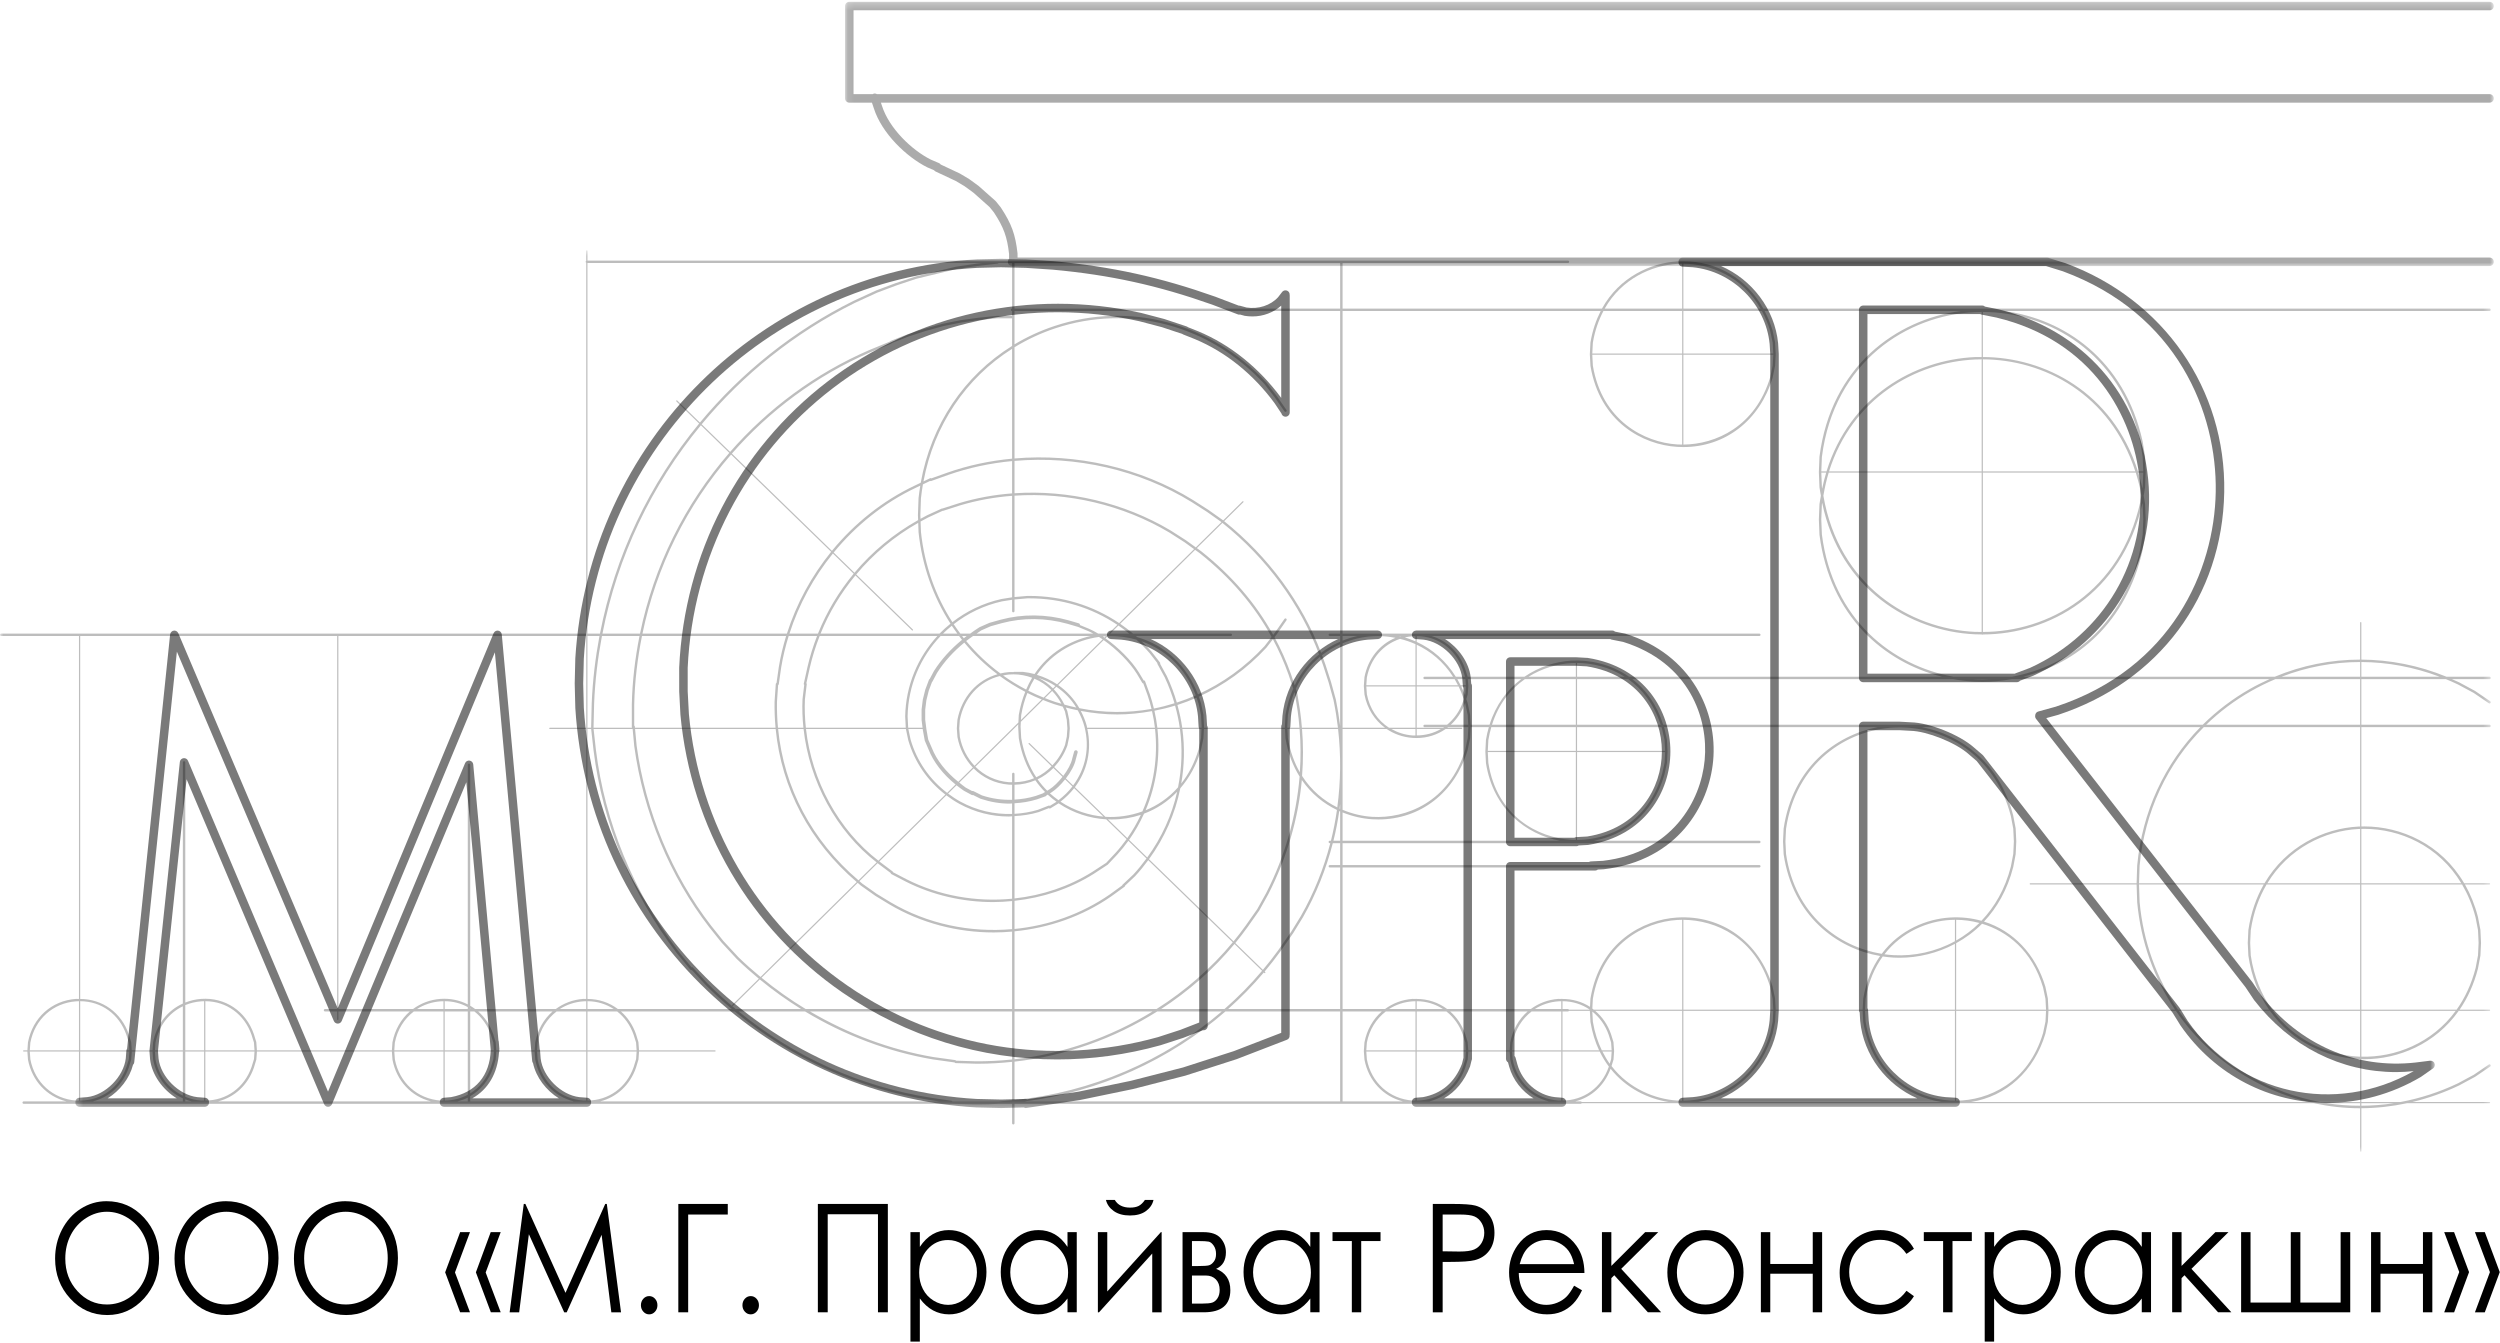 <?xml version="1.0" encoding="UTF-8"?> <svg xmlns="http://www.w3.org/2000/svg" width="376" height="202" viewBox="0 0 376 202" fill="none"><mask id="mask0_2132_971" style="mask-type:luminance" maskUnits="userSpaceOnUse" x="0" y="37" width="375" height="137"><path d="M0 37.64H374.608V173.229H0V37.64Z" fill="white"></path></mask><g mask="url(#mask0_2132_971)"><g opacity="0.26"><path d="M355.147 101.779V99.569C359.1 99.59 363.071 100.325 366.915 101.779H355.147ZM354.965 108.998H331.811C333.813 107.061 336.075 105.354 338.581 103.93C339.765 103.257 340.976 102.663 342.207 102.145H354.965V108.998ZM354.965 124.309C354.876 124.313 354.785 124.311 354.696 124.315C349.447 124.59 343.807 127.347 340.579 132.845H321.711L321.797 130.211C322.544 122.085 325.967 114.831 331.447 109.363H354.965V124.309ZM355.591 124.658C360.936 124.658 366.784 127.197 370.185 132.845H355.147V124.67C355.295 124.666 355.441 124.658 355.591 124.658ZM372.327 137.995L372.691 139.89L372.781 141.799L372.693 143.683L372.331 145.591C371.703 148.033 370.716 150.11 369.48 151.85H355.147V133.027H370.299C371.149 134.482 371.847 136.127 372.327 137.995ZM355.147 158.923V152.033H369.339C365.755 156.934 360.177 159.059 355.147 158.923ZM354.965 165.738H348.924C345.355 165.066 341.868 163.809 338.581 161.942C334.156 159.429 330.484 156.039 327.695 152.033H341.4C344.709 156.678 349.868 159.03 354.696 159.282C354.785 159.287 354.876 159.286 354.965 159.289V165.738ZM360.051 165.921C358.42 166.174 356.781 166.294 355.147 166.302V165.921H360.051ZM349.908 165.921H354.965V166.302C353.272 166.302 351.581 166.183 349.908 165.921ZM296.445 165.738C301.725 164.899 305.953 161.113 307.632 155.45L308.001 153.687L308.088 152.033H327.252C330.089 156.175 333.851 159.675 338.401 162.261C341.208 163.855 344.163 165.005 347.187 165.738H296.445ZM255.42 165.738C260.7 164.899 264.928 161.113 266.607 155.45L266.976 153.687L267.064 152.033H280.139L280.228 153.707C281.529 161.497 287.107 164.974 291.983 165.738H264.601H255.42ZM90.284 165.646C92.749 165.013 94.744 163.206 95.655 160.583L96.027 159.355L96.112 158.154H107.54C107.591 158.154 107.631 158.113 107.631 158.063C107.631 158.013 107.591 157.971 107.54 157.971H96.111L96.019 156.73L95.652 155.535C95.173 154.154 94.383 153.005 93.389 152.123H110.515C118.98 159.146 129.045 163.73 139.948 165.461L141.207 165.646H107.54H90.284ZM32.815 165.646C35.279 165.013 37.273 163.206 38.183 160.583L38.556 159.355L38.643 158.154H58.939L59.028 159.375C59.64 162.562 61.84 164.894 64.793 165.646H48.333H32.815ZM4.568 159.329L4.483 158.154H11.877V165.523C11.736 165.521 11.6 165.537 11.457 165.526C7.949 165.273 5.243 162.831 4.568 159.329ZM4.565 156.817C5.243 153.293 7.949 150.851 11.457 150.599C11.599 150.589 11.739 150.586 11.877 150.583V157.971H4.484L4.565 156.817ZM30.883 157.971V150.581C34.061 150.593 36.752 152.531 37.833 155.649L38.192 156.797L38.276 157.971H30.883ZM30.883 158.154H38.277L38.2 159.289L37.836 160.47C36.753 163.591 34.069 165.51 30.883 165.522V158.154ZM27.867 165.343C28.168 165.461 28.476 165.565 28.795 165.646H27.867V165.343ZM27.501 158.154V164.778C25.399 163.769 23.871 161.829 23.389 159.329L23.304 158.154H27.501ZM27.501 157.971H23.305L23.387 156.817C23.871 154.302 25.399 152.357 27.501 151.347V157.971ZM30.7 158.154V165.523C30.559 165.521 30.421 165.537 30.279 165.526C29.42 165.463 28.612 165.267 27.867 164.959V158.154H30.7ZM30.7 157.971H27.867V151.165C28.612 150.858 29.42 150.661 30.279 150.599C30.42 150.589 30.56 150.586 30.7 150.583V157.971ZM19.361 160.583L19.735 159.355L19.821 158.154H22.94L23.028 159.375C23.548 162.075 25.211 164.157 27.501 165.191V165.646H13.992C16.457 165.013 18.452 163.206 19.361 160.583ZM19.455 158.154L19.379 159.289L19.015 160.47C17.932 163.591 15.24 165.51 12.061 165.522V158.154H19.455ZM12.061 150.581C15.24 150.593 17.931 152.531 19.012 155.649L19.371 156.797L19.455 157.971H12.061V150.581ZM12.061 95.658H50.709V151.758H48.881C48.78 151.758 48.699 151.839 48.699 151.941C48.699 152.042 48.78 152.123 48.881 152.123H50.709V153.311C50.709 153.362 50.751 153.403 50.801 153.403C50.851 153.403 50.892 153.362 50.892 153.311V152.123H61.637C60.324 153.267 59.391 154.862 59.024 156.77L58.94 157.971H38.64L38.549 156.73L38.181 155.535C36.975 152.055 33.852 149.979 30.252 150.234C29.405 150.295 28.609 150.491 27.867 150.781V114.663C27.867 114.562 27.785 114.479 27.684 114.479C27.583 114.479 27.501 114.562 27.501 114.663V150.934C25.211 151.969 23.547 154.054 23.025 156.77L22.941 157.971H19.819L19.728 156.73L19.36 155.535C18.224 152.262 15.391 150.257 12.061 150.241V95.658ZM88.169 109.454H82.688C82.637 109.454 82.596 109.495 82.596 109.546C82.596 109.597 82.637 109.637 82.688 109.637H88.169V150.238C88.02 150.241 87.875 150.223 87.724 150.234C86.153 150.347 84.753 150.898 83.589 151.758H71.46C71.223 151.578 70.976 151.414 70.719 151.265V115.027C70.719 114.927 70.637 114.845 70.536 114.845C70.435 114.845 70.353 114.927 70.353 115.027V151.062C69.132 150.439 67.739 150.129 66.252 150.234C64.681 150.347 63.281 150.898 62.119 151.758H50.892V95.658H88.169V109.454ZM88.352 39.558H147.681L146.892 39.651L143.769 40.111L137.724 41.578L134.704 42.585L131.767 43.687L128.383 45.242C119.312 49.749 111.505 56.043 105.268 63.557L101.848 60.233C101.812 60.198 101.753 60.198 101.719 60.234C101.684 60.271 101.684 60.329 101.72 60.365L105.153 63.699C97.669 72.762 92.495 83.598 90.236 95.293H88.352V39.558ZM201.557 46.41H152.584V39.558H201.557V46.41ZM240.747 46.777C240.047 48.142 239.504 49.707 239.201 51.518L239.111 53.273L239.204 55.029C240.621 63.514 247.116 66.894 252.247 67.209C252.557 67.229 252.867 67.238 253.173 67.238C259.483 67.238 264.697 63.218 266.607 56.774L266.976 55.009L267.068 53.273L266.973 51.49L266.604 49.739C266.291 48.682 265.877 47.697 265.395 46.777H294.885C285.228 48.062 275.383 55.078 273.647 68.697L273.556 70.997L273.648 73.295C273.704 73.73 273.793 74.135 273.865 74.555C273.793 74.979 273.703 75.387 273.647 75.825L273.556 78.123L273.648 80.423C275.215 92.709 283.397 99.607 292.08 101.779H245.009C242.272 99.871 239.055 99.202 236.312 99.363C233.933 99.503 231.443 100.298 229.283 101.779H220.725L220.369 100.623C219.501 98.119 217.633 96.363 215.317 95.658H264.601C264.703 95.658 264.784 95.577 264.784 95.475C264.784 95.374 264.703 95.293 264.601 95.293H201.923V46.777H240.747ZM252.269 39.683C252.508 39.669 252.752 39.662 252.997 39.661V46.41H241.348C243.931 41.873 248.479 39.915 252.269 39.683ZM253.181 53.171V46.777H264.996C265.485 47.693 265.915 48.699 266.251 49.83L266.612 51.537L266.699 53.171H253.181ZM253.181 53.354H266.699L266.616 54.962L266.253 56.683C264.025 64.193 258.015 66.821 253.181 66.866V53.354ZM239.48 53.171L239.564 51.558C239.871 49.722 240.432 48.143 241.156 46.777H252.997V53.171H239.48ZM252.997 53.354V66.861C252.752 66.859 252.508 66.858 252.269 66.845C247.272 66.537 240.947 63.243 239.567 54.99L239.479 53.354H252.997ZM264.796 46.41H253.181V39.661C257.195 39.69 262 41.518 264.796 46.41ZM321.891 66.45L322.255 68.711L322.343 70.897H321.547C317.745 58.965 307.513 53.723 298.225 53.697V46.919C308.039 46.947 318.875 52.882 321.891 66.45ZM275.037 71.081H298.043V95.042C297.708 95.041 297.371 95.05 297.039 95.034C287.212 94.582 276.553 88.05 274.235 74.555C274.443 73.346 274.701 72.178 275.037 71.081ZM298.043 46.919V53.698C297.703 53.699 297.36 53.689 297.023 53.705C287.963 54.122 278.193 59.615 274.709 70.897H273.925L274.012 68.727C275.845 54.326 286.899 47.41 297.039 46.943C297.372 46.927 297.707 46.921 298.043 46.919ZM298.043 70.897H275.087C278.545 59.858 288.141 54.479 297.039 54.07C297.372 54.054 297.707 54.049 298.043 54.046V70.897ZM298.225 70.897V54.046C307.364 54.073 317.385 59.229 321.155 70.897H298.225ZM321.597 71.081H322.343L322.257 73.243L322.228 73.425C322.045 72.615 321.833 71.837 321.597 71.081ZM321.891 73.577L322.048 74.551L321.893 75.518C318.875 89.098 308.036 95.029 298.225 95.045V71.081H321.221C321.475 71.882 321.699 72.713 321.891 73.577ZM274.013 73.266L273.925 71.081H274.661C274.428 71.854 274.223 72.653 274.051 73.482C274.04 73.407 274.023 73.339 274.013 73.266ZM322.257 80.371L321.893 82.645C319.319 94.227 311.051 100.243 302.588 101.779H293.803C284.664 100.131 275.652 93.257 274.013 80.393L273.921 78.123L274.012 75.854C274.021 75.777 274.04 75.706 274.051 75.63C276.753 88.651 287.296 94.953 297.023 95.399C297.375 95.415 297.727 95.423 298.083 95.423C298.099 95.445 298.105 95.475 298.133 95.475C298.163 95.475 298.168 95.445 298.185 95.425C308.135 95.413 319.131 89.415 322.228 75.675L322.255 75.839L322.347 78.115L322.257 80.371ZM296.848 102.145H299.363C298.583 102.183 297.805 102.197 297.039 102.162C296.975 102.158 296.911 102.149 296.848 102.145ZM294.205 151.85V141.855C295.599 141.09 296.92 140.126 298.101 138.93C301.895 140.065 305.625 142.946 307.275 148.506L307.636 150.214L307.723 151.85H294.205ZM294.205 165.545V152.033H307.723L307.64 153.639L307.279 155.361C305.051 162.869 299.036 165.51 294.205 165.545ZM294.021 152.033V165.541C293.776 165.539 293.532 165.537 293.293 165.522C288.296 165.215 281.971 161.921 280.591 153.667L280.503 152.033H294.021ZM280.588 150.235C281.023 147.635 281.947 145.529 283.163 143.85C283.711 143.931 284.257 143.995 284.8 144.023C285.096 144.039 285.395 144.047 285.695 144.047C288.469 144.047 291.375 143.367 294.021 141.954V151.85H280.504L280.588 150.235ZM293.271 137.995C289.812 138.207 285.737 139.822 283.011 143.454C276.549 142.413 269.977 137.589 268.621 128.45L268.529 126.55L268.62 124.649C270.104 114.638 277.825 109.787 284.819 109.422C285.109 109.407 285.401 109.399 285.695 109.399C292.457 109.399 300.043 113.442 302.432 122.737L302.793 124.631L302.884 126.541L302.796 128.426L302.433 130.333C301.559 133.741 299.979 136.43 298.008 138.487C296.521 138.07 294.931 137.895 293.271 137.995ZM294.205 138.339C295.328 138.347 296.513 138.498 297.7 138.815C296.629 139.874 295.451 140.751 294.205 141.455V138.339ZM294.021 141.561C291.109 143.159 287.856 143.823 284.819 143.658C284.356 143.634 283.889 143.587 283.421 143.523C286.075 140.098 289.973 138.565 293.293 138.361C293.532 138.345 293.776 138.339 294.021 138.338V141.561ZM253.181 151.85V138.339C258.023 138.375 264.025 141.01 266.251 148.506L266.612 150.214L266.699 151.85H253.181ZM253.181 165.545V152.033H266.699L266.616 153.639L266.253 155.361C264.025 162.869 258.015 165.509 253.181 165.545ZM237.739 165.646H236.931C239.343 165.026 241.296 163.275 242.232 160.742C244.611 163.721 247.916 165.262 250.957 165.738H237.884C237.852 165.686 237.804 165.646 237.739 165.646ZM205.213 156.77L205.121 158.077L205.216 159.375C205.829 162.562 208.029 164.894 210.983 165.646H201.923V152.123H207.827C206.513 153.267 205.58 154.862 205.213 156.77ZM212.888 152.123V157.971H205.493L205.575 156.817C205.955 154.841 206.989 153.225 208.429 152.123H212.888ZM212.888 151.758H208.911C209.939 151.101 211.145 150.694 212.467 150.599C212.608 150.589 212.748 150.586 212.888 150.583V151.758ZM213.071 151.758V150.581C214.531 150.586 215.877 151.013 217.023 151.758H213.071ZM234.816 151.758H230.839C231.867 151.101 233.073 150.694 234.395 150.599C234.536 150.589 234.676 150.586 234.816 150.583V151.758ZM235.967 151.85C235.933 151.798 235.887 151.758 235.821 151.758H234.999V150.581C236.521 150.586 237.925 151.042 239.1 151.85H235.967ZM242.673 159.355L242.764 158.077L242.665 156.73L242.297 155.535C241.8 154.102 240.967 152.925 239.921 152.033H252.997V165.541C252.752 165.539 252.507 165.537 252.268 165.522C248.94 165.318 245.028 163.775 242.375 160.335L242.673 159.355ZM241.008 158.154H242.393L242.316 159.289L242.101 159.987C241.699 159.427 241.339 158.81 241.008 158.154ZM234.999 158.154H240.599C241 158.981 241.46 159.731 241.969 160.413L241.952 160.47C240.869 163.591 238.179 165.51 234.999 165.522V158.154ZM220.372 160.583L220.744 159.355L220.831 158.154H227.056L227.144 159.375C227.757 162.562 229.957 164.894 232.911 165.646H215.003C217.467 165.013 219.461 163.206 220.372 160.583ZM212.888 165.523C212.747 165.521 212.609 165.537 212.467 165.526C208.959 165.273 206.253 162.831 205.577 159.329L205.492 158.154H212.888V165.523ZM220.465 158.154L220.388 159.289L220.024 160.47C218.941 163.591 216.256 165.51 213.071 165.522V158.154H220.465ZM217.537 152.123C218.64 152.991 219.513 154.183 220.021 155.649L220.38 156.797L220.464 157.971H213.071V152.123H217.537ZM234.816 158.154V165.523C234.675 165.521 234.537 165.537 234.395 165.526C230.887 165.273 228.181 162.831 227.505 159.329L227.42 158.154H234.816ZM227.421 157.971L227.503 156.817C227.883 154.841 228.917 153.225 230.357 152.123H234.816V157.971H227.421ZM220.828 157.971L220.737 156.73L220.369 155.535C219.889 154.154 219.1 153.005 218.107 152.123H229.755C228.441 153.267 227.508 154.862 227.141 156.77L227.057 157.971H220.828ZM239.485 152.141C240.579 153.007 241.445 154.193 241.951 155.649L242.308 156.797L242.393 157.971H240.913C240.307 156.717 239.837 155.291 239.567 153.667L239.485 152.141ZM239.115 152.033L239.204 153.707C239.471 155.305 239.919 156.722 240.503 157.971H234.999V152.123H235.821C235.887 152.123 235.933 152.083 235.967 152.033H239.115ZM252.997 151.85H239.691C239.623 151.797 239.557 151.739 239.488 151.689L239.564 150.234C240.947 141.962 247.272 138.667 252.268 138.361C252.508 138.345 252.752 138.339 252.997 138.338V151.85ZM184.304 152.123H201.557V165.646H154.145C165.32 164.214 175.931 159.421 184.304 152.123ZM106.396 147.887L104.203 145.513C104.151 145.455 104.075 145.453 104.008 145.478L102.021 143.059C95.257 134.134 90.973 123.675 89.631 112.815L89.276 109.637H95.147L95.389 112.221C96.744 122.133 100.748 131.801 106.667 139.446L108.503 141.741L110.793 144.214C111.864 145.255 112.98 146.246 114.127 147.197L110.125 151.146C110.089 151.181 110.089 151.238 110.125 151.274C110.143 151.293 110.167 151.302 110.189 151.302C110.213 151.302 110.236 151.293 110.253 151.275L114.272 147.309C116.244 148.931 118.321 150.418 120.485 151.758H110.644C109.18 150.538 107.759 149.254 106.396 147.887ZM88.992 105.795L88.904 109.454H88.352V95.658H90.159C89.536 98.979 89.131 102.362 88.992 105.795ZM96.181 95.658C95.512 99.03 95.095 102.475 95.023 105.982V109.363C95.023 109.399 95.043 109.426 95.06 109.454H89.268L89.357 105.807C89.496 102.369 89.905 98.982 90.532 95.658H96.181ZM109.691 68.11C103.001 75.798 98.336 85.154 96.256 95.293H90.611C92.861 83.694 97.996 72.947 105.416 63.955L109.691 68.11ZM201.923 96.355V95.658H204.133C203.399 95.826 202.659 96.058 201.923 96.355ZM210.596 95.693C210.548 95.682 210.501 95.67 210.453 95.658H210.701C210.665 95.669 210.632 95.682 210.596 95.693ZM218.953 101.779C217.485 99.431 215.464 97.638 213.071 96.541V95.669C216.249 95.681 218.94 97.619 220.021 100.737L220.347 101.779H218.953ZM220.464 103.059H219.672C219.517 102.747 219.357 102.441 219.184 102.145H220.399L220.464 103.059ZM224.028 108.998H221.187L221.105 107.498L220.737 105.747C220.676 105.541 220.601 105.343 220.532 105.141L220.744 104.443L220.836 103.163L220.835 103.151C220.835 103.151 220.836 103.151 220.836 103.15L220.835 103.151L220.761 102.145H228.789C226.692 103.727 224.963 105.998 224.028 108.998ZM237.008 102.145V108.998H224.4C225.381 105.859 227.201 103.63 229.335 102.145H237.008ZM237.008 101.779H229.891C231.959 100.493 234.257 99.85 236.335 99.727C236.556 99.715 236.781 99.71 237.008 99.709V101.779ZM237.191 101.779V99.709C239.503 99.721 242.073 100.333 244.351 101.779H237.191ZM237.191 108.998V102.145H244.891C246.961 103.617 248.731 105.838 249.765 108.998H237.191ZM237.191 126.329V113.11H250.435L250.352 114.715L249.989 116.349C247.919 123.721 241.997 126.311 237.191 126.329ZM223.765 112.927L223.849 111.31C223.957 110.622 224.115 109.982 224.291 109.363H237.008V112.927H223.765ZM236.335 126.307C231.369 126.015 225.12 122.806 223.851 114.745L223.764 113.11H237.008V126.325C236.781 126.322 236.555 126.321 236.335 126.307ZM201.923 122.189C203.423 122.795 204.953 123.13 206.38 123.218C206.692 123.237 207 123.246 207.307 123.246C213.616 123.246 218.831 119.227 220.741 112.782L221.109 111.018L221.197 109.363H223.919C223.745 109.974 223.592 110.603 223.487 111.273L223.396 113.017C223.396 113.018 223.395 113.018 223.395 113.018C223.395 113.019 223.396 113.019 223.396 113.019V113.027L223.488 114.782C224.583 121.739 229.593 125.506 234.583 126.449H201.923V122.189ZM200.551 126.449C200.915 124.981 201.204 123.49 201.423 121.985C201.468 122.005 201.513 122.021 201.557 122.039V126.449H200.551ZM174.635 151.758C178.78 149.065 182.52 145.774 185.668 141.973L189.819 146.006C188.084 148.065 186.192 149.983 184.165 151.758H174.635ZM174.047 152.123H183.759C175.109 159.549 164.101 164.289 152.584 165.445V159.671C160.225 158.822 167.601 156.189 174.047 152.123ZM152.584 152.123H173.349C167.079 155.975 159.956 158.489 152.584 159.315V152.123ZM128.995 132.779C129.149 132.911 129.296 133.049 129.453 133.178L131.657 134.738L133.761 136.017C138.533 138.842 144.001 140.242 149.469 140.242C150.387 140.242 151.304 140.19 152.219 140.111V151.758H121.171C118.852 150.355 116.635 148.777 114.533 147.051L128.995 132.779ZM116.66 109.637C117.533 118.573 121.773 126.607 128.856 132.661L114.389 146.938C113.24 145.989 112.124 144.999 111.055 143.959L108.78 141.502L106.953 139.221C101.076 131.626 97.097 122.021 95.753 112.179L95.515 109.637H116.66ZM115.489 95.658H118.231C117.768 97.174 117.396 98.719 117.136 100.293L116.789 102.721C116.731 102.749 116.683 102.794 116.677 102.863L116.493 105.523C116.471 106.85 116.523 108.161 116.643 109.454H95.497L95.479 109.255C95.473 109.195 95.436 109.154 95.388 109.126V105.986C95.46 102.477 95.88 99.03 96.553 95.658H115.489ZM125.007 82.99C122.056 86.621 119.776 90.803 118.352 95.293H115.489H96.628C98.701 85.251 103.328 75.985 109.953 68.365L125.007 82.99ZM142.472 71.091L140.075 71.947C140.021 71.91 139.959 71.891 139.896 71.921L138.891 72.403C140.464 63.961 145.285 56.843 152.219 52.463V68.982C148.881 69.298 145.597 69.99 142.472 71.091ZM152.219 74.205C149.527 74.41 146.869 74.89 144.305 75.658L141.747 76.479C141.745 76.481 141.745 76.482 141.743 76.483C141.708 76.477 141.671 76.471 141.636 76.489L139.436 77.495C139.099 77.666 138.772 77.851 138.443 78.031L138.423 77.483L138.512 74.937C138.587 74.233 138.688 73.538 138.807 72.849L139.887 72.331C139.931 72.357 139.983 72.367 140.037 72.349L142.595 71.435C145.681 70.349 148.923 69.662 152.219 69.347V74.205ZM179.855 82.329L178.357 81.25L176.068 79.786C168.995 75.577 160.645 73.645 152.584 74.183V69.319C161.78 68.519 171.377 70.659 179.257 75.529L181.533 76.986L183.709 78.526L179.855 82.329ZM194.723 103.083L194.147 101.353C193.459 99.427 192.633 97.593 191.685 95.833L192.023 95.397L193.484 93.295C193.541 93.213 193.521 93.099 193.439 93.041C193.357 92.983 193.243 93.003 193.184 93.087L191.728 95.181L191.489 95.491C188.877 90.761 185.307 86.601 180.649 82.901L180.005 82.437L183.848 78.643C190.511 83.961 195.603 90.926 198.392 98.419C196.944 99.591 195.667 101.13 194.723 103.083ZM199.008 100.099L199.828 102.651L200.556 105.289C200.841 106.675 201.063 108.065 201.227 109.454H195.805C195.731 108.589 195.655 107.722 195.525 106.867L195.068 104.035C195.061 103.994 195.036 103.966 195.008 103.939L194.889 103.583C195.801 101.565 197.073 99.986 198.527 98.787C198.684 99.226 198.867 99.658 199.008 100.099ZM201.557 109.187C201.395 107.858 201.184 106.53 200.912 105.203L200.179 102.547L199.356 99.989C199.2 99.503 199.001 99.026 198.827 98.545C199.692 97.873 200.613 97.325 201.557 96.899V109.187ZM220.149 105.151L220.024 105.557C219.531 106.979 218.692 108.137 217.64 108.998H214.257C214.157 108.998 214.075 109.079 214.075 109.181C214.075 109.282 214.157 109.363 214.257 109.363H217.183C217.139 109.394 217.096 109.425 217.051 109.454H213.071V103.242H219.377C219.667 103.833 219.919 104.478 220.149 105.151ZM220.333 104.551C220.163 104.101 219.972 103.665 219.768 103.242H220.465L220.388 104.375L220.333 104.551ZM218.207 108.998C219.137 108.139 219.881 107.041 220.347 105.73C220.357 105.767 220.372 105.801 220.383 105.838L220.745 107.546L220.821 108.998H218.207ZM213.071 109.637H216.721C215.645 110.265 214.405 110.603 213.071 110.609V109.637ZM208.909 109.454C207.208 108.369 205.999 106.599 205.577 104.415L205.492 103.242H212.888V109.454H208.909ZM212.888 109.637V110.61C212.747 110.607 212.609 110.623 212.467 110.614C211.284 110.529 210.205 110.177 209.252 109.637H212.888ZM201.923 109.637H208.545C209.66 110.393 210.98 110.873 212.44 110.978C212.617 110.991 212.793 110.995 212.968 110.998C212.973 110.998 212.973 111.009 212.979 111.009C212.984 111.009 212.984 110.999 212.989 110.998C213.008 110.998 213.027 111.001 213.044 111.001C214.672 111.001 216.175 110.51 217.425 109.637H219.832C219.883 109.637 219.923 109.597 219.923 109.546C219.923 109.495 219.883 109.454 219.832 109.454H217.671C217.708 109.426 217.74 109.393 217.777 109.363H220.832L220.749 110.97L220.387 112.691C218.019 120.681 211.368 123.153 206.403 122.853C204.969 122.765 203.427 122.421 201.923 121.795V109.637ZM201.557 120.941V121.645C201.528 121.633 201.5 121.619 201.472 121.606C201.503 121.385 201.529 121.163 201.557 120.941ZM195.831 116.698C196.02 114.33 196.019 111.969 195.825 109.637H201.247C201.699 113.607 201.648 117.569 201.127 121.433C199.117 120.443 197.235 118.902 195.831 116.698ZM172.807 129.221C175.168 125.987 176.752 122.349 177.519 118.555C178.892 116.966 179.964 115.025 180.629 112.782L181 111.018L181.072 109.637H193.263L193.337 111.038C193.717 113.315 194.472 115.214 195.46 116.795C194.963 122.77 193.271 128.767 190.433 134.31L189.073 136.761L187.339 139.226C186.76 140.031 186.155 140.815 185.527 141.581L172.807 129.221ZM167.128 134.819L169.139 133.358C169.187 133.322 169.204 133.267 169.204 133.211L170.717 131.781C171.435 131.01 172.083 130.199 172.697 129.37L185.407 141.719C182.155 145.649 178.26 149.023 173.944 151.758H152.584V140.071C157.753 139.566 162.803 137.821 167.128 134.819ZM152.584 135.482C156.8 135.026 160.897 133.685 164.471 131.445L166.605 130.046L168.069 128.491C168.657 127.847 169.196 127.165 169.704 126.461L172.433 129.114C171.821 129.943 171.173 130.754 170.457 131.523L168.813 133.077C168.787 133.103 168.779 133.138 168.771 133.173L166.916 134.522C162.652 137.478 157.679 139.214 152.584 139.718V135.482ZM131.995 129.819C132.061 129.87 132.124 129.926 132.192 129.977L133.957 131.301C133.961 131.363 133.984 131.423 134.043 131.454L136.147 132.55C140.248 134.638 144.817 135.673 149.365 135.673C150.32 135.673 151.271 135.61 152.219 135.519V139.743C145.923 140.293 139.464 138.969 133.949 135.705L131.857 134.431L129.676 132.887C129.531 132.769 129.397 132.643 129.255 132.522L131.995 129.819ZM120.855 109.637C121.724 117.495 125.771 125.011 131.852 129.705L129.117 132.403C122.104 126.423 117.9 118.474 117.028 109.637H120.855ZM128.395 86.283C126.153 88.983 124.336 92.014 123.023 95.293H118.736C120.144 90.899 122.381 86.805 125.269 83.246L128.395 86.283ZM138.149 80.054C138.688 85.129 140.372 89.797 142.955 93.802C142.377 94.27 141.82 94.761 141.305 95.293H123.413C124.704 92.11 126.48 89.166 128.657 86.538L137.171 94.81C137.188 94.827 137.212 94.837 137.235 94.837C137.259 94.837 137.283 94.826 137.3 94.809C137.335 94.773 137.335 94.714 137.299 94.679L128.775 86.397C131.357 83.314 134.499 80.674 138.099 78.631L138.149 80.054ZM168.319 93.714C164.387 91.067 159.763 89.626 154.789 89.626C154.689 89.626 154.588 89.627 154.487 89.629L152.584 89.794V74.549C160.579 74.01 168.863 75.923 175.876 80.097L178.152 81.553L179.592 82.589L168.319 93.714ZM190.185 97.179C187.264 100.337 183.853 102.763 180.175 104.433C178.48 100.065 175.167 96.999 171.04 95.827C170.975 95.769 170.905 95.717 170.84 95.658H185.111C185.212 95.658 185.295 95.577 185.295 95.475C185.295 95.374 185.212 95.293 185.111 95.293H170.405C169.783 94.766 169.139 94.274 168.473 93.818L179.741 82.697L180.429 83.191C185.088 86.893 188.652 91.059 191.247 95.803L190.185 97.179ZM177.808 109.454C177.647 108.305 177.397 107.162 177.084 106.029C178.059 105.715 179.02 105.349 179.965 104.935C180.071 105.231 180.18 105.525 180.273 105.838L180.635 107.546L180.725 109.273L180.716 109.454H177.808ZM177.829 109.637H180.707L180.639 110.97L180.276 112.691C179.66 114.769 178.749 116.466 177.659 117.846C178.129 115.146 178.196 112.381 177.829 109.637ZM172.296 121.865C173.909 118.047 174.533 113.809 174.084 109.637H177.464C177.863 112.575 177.751 115.539 177.175 118.419C175.744 120.033 174.052 121.155 172.296 121.865ZM172.064 122.373C173.948 121.667 175.637 120.553 177.044 119.083C176.251 122.595 174.732 125.955 172.543 128.965L169.813 126.313C170.692 125.074 171.441 123.753 172.064 122.373ZM166.64 123.229C166.825 123.237 167.012 123.246 167.195 123.246C168.733 123.246 170.205 123.003 171.583 122.549C171.008 123.774 170.331 124.949 169.549 126.055L166.64 123.229ZM152.584 122.742C153.8 122.675 155.017 122.502 156.213 122.142L157.764 121.539C157.799 121.574 157.836 121.607 157.884 121.607C157.916 121.607 157.949 121.598 157.98 121.579L159.179 120.841C159.191 120.833 159.199 120.823 159.211 120.814C161.459 122.334 163.996 123.078 166.269 123.218C166.303 123.219 166.335 123.219 166.369 123.221L169.44 126.205C168.932 126.911 168.392 127.597 167.801 128.243L166.373 129.769L164.273 131.137C160.759 133.341 156.731 134.67 152.584 135.126V122.742ZM136.245 109.637L136.603 111.333C137.564 114.634 139.519 117.457 142.185 119.506L132.113 129.446C126.096 124.821 122.089 117.395 121.22 109.637H136.245ZM144.251 95.658C144.396 95.85 144.533 96.046 144.683 96.233C142.999 97.613 141.589 99.15 140.465 100.919L139.827 102.117C139.783 102.147 139.739 102.179 139.719 102.233L139.161 103.723L138.789 105.218L138.605 106.714L138.607 108.301L138.752 109.454H136.591L136.504 107.722C136.595 103.085 138.443 98.835 141.465 95.658H144.251ZM143.983 95.293H141.831C142.249 94.877 142.691 94.486 143.149 94.111C143.416 94.514 143.697 94.905 143.983 95.293ZM166.979 95.293L168.208 94.079C168.767 94.459 169.311 94.862 169.84 95.293H166.979ZM173.624 106.895C174.672 106.693 175.709 106.438 176.732 106.123C177.036 107.225 177.279 108.337 177.437 109.454H174.067C173.968 108.597 173.816 107.743 173.624 106.895ZM163.549 109.454C163.527 109.454 163.525 109.481 163.509 109.494C163.485 109.391 163.479 109.29 163.452 109.187C163.24 108.381 162.92 107.635 162.553 106.923C164.379 107.266 166.209 107.455 168.032 107.455C169.793 107.455 171.539 107.263 173.263 106.953C173.451 107.781 173.601 108.615 173.7 109.454H163.549ZM161.552 118.541L165.957 122.821C163.859 122.638 161.559 121.941 159.499 120.571C160.28 119.959 160.975 119.285 161.552 118.541ZM157.908 119.317L158.121 119.19C158.776 118.779 159.531 118.049 160.192 117.219L161.291 118.286C160.707 119.046 159.999 119.735 159.196 120.351C158.752 120.038 158.321 119.695 157.908 119.317ZM143.861 118.107C144.213 118.386 144.576 118.661 144.963 118.923L146.149 119.563C146.192 119.586 146.236 119.597 146.28 119.597C146.301 119.597 146.313 119.57 146.335 119.565L147.473 120.131C148.953 120.622 150.407 120.867 151.861 120.867C151.98 120.867 152.1 120.843 152.219 120.839V122.417C149.549 122.503 146.889 121.894 144.472 120.579C143.808 120.218 143.189 119.801 142.595 119.357L143.861 118.107ZM138.792 109.777L139.084 111.39L139.629 112.659C140.379 114.598 141.781 116.414 143.721 117.99L142.448 119.246C139.823 117.242 137.897 114.475 136.956 111.245L136.616 109.637H138.775L138.792 109.777ZM165.88 95.731C166.016 95.718 166.156 95.699 166.291 95.691C166.3 95.69 166.308 95.691 166.316 95.69L166.108 95.895C166.032 95.843 165.956 95.782 165.88 95.731ZM158.992 102.919C158.075 102.306 157.056 101.827 155.951 101.497C158.348 97.982 161.997 96.249 165.281 95.794C165.468 95.913 165.653 96.03 165.841 96.159L158.992 102.919ZM160.091 105.975C159.663 105.102 159.123 104.33 158.491 103.669L158.879 103.286C160.085 104.111 161.109 105.161 161.875 106.415C161.279 106.287 160.684 106.142 160.091 105.975ZM153.151 108.939L153.133 109.282L153.227 111.038C153.628 113.441 154.447 115.422 155.516 117.051C154.605 117.429 153.617 117.625 152.584 117.643V116.398C152.584 116.297 152.503 116.215 152.401 116.215C152.3 116.215 152.219 116.297 152.219 116.398V117.643C152.055 117.639 151.896 117.657 151.731 117.643C149.741 117.479 148.007 116.63 146.695 115.31L153.151 108.939ZM154.196 104.051C153.776 105.103 153.437 106.25 153.224 107.526L153.165 108.67L146.572 115.177C145.479 114.025 144.689 112.545 144.361 110.813L144.269 109.559L144.357 108.301C144.997 104.929 147.293 102.449 150.368 101.674C151.573 102.555 152.851 103.353 154.196 104.051ZM152.433 101.421C153.417 101.421 154.353 101.61 155.232 101.935C154.9 102.485 154.604 103.081 154.335 103.71C153.123 103.079 151.963 102.374 150.864 101.593C151.151 101.538 151.432 101.474 151.731 101.449C151.967 101.43 152.201 101.421 152.433 101.421ZM156.196 101.963C157.105 102.267 157.957 102.669 158.729 103.178L158.368 103.535C157.725 102.89 156.995 102.365 156.196 101.963ZM156.964 104.921C156.176 104.605 155.403 104.265 154.655 103.886C154.928 103.242 155.233 102.635 155.575 102.077C156.517 102.477 157.384 103.041 158.121 103.778L156.964 104.921ZM158.709 105.573C158.18 105.397 157.665 105.194 157.152 104.991L158.241 103.917C158.78 104.479 159.255 105.119 159.641 105.845C159.331 105.753 159.019 105.675 158.709 105.573ZM153.549 108.291L153.587 107.566C153.791 106.342 154.115 105.239 154.516 104.226C155.217 104.581 155.94 104.903 156.677 105.203L153.549 108.291ZM160.172 107.026L160.443 108.281L160.533 109.546L160.447 110.787L160.179 112.041C159.74 113.241 159.08 114.261 158.284 115.11L154.841 111.765C154.804 111.73 154.745 111.73 154.712 111.766C154.677 111.802 154.677 111.861 154.713 111.895L158.161 115.246C157.484 115.937 156.712 116.501 155.855 116.905C154.795 115.307 153.984 113.363 153.589 110.998L153.497 109.282L153.535 108.561L156.865 105.274C157.433 105.502 158.007 105.723 158.595 105.919C159.007 106.055 159.421 106.158 159.835 106.277C159.951 106.523 160.076 106.763 160.172 107.026ZM146.403 118.986C146.339 118.954 146.269 118.954 146.205 118.971L145.247 118.457C144.897 118.217 144.595 117.954 144.273 117.701L146.436 115.567C147.807 116.949 149.62 117.837 151.7 118.007C151.875 118.022 152.047 118.025 152.219 118.029V120.286C150.709 120.33 149.204 120.129 147.683 119.626L146.403 118.986ZM156.92 119.27C156.905 119.278 156.905 119.297 156.893 119.307L155.792 119.701C154.715 120.038 153.649 120.197 152.584 120.259V118.026C153.691 118.007 154.74 117.766 155.712 117.354C156.161 118.001 156.653 118.585 157.177 119.115L156.92 119.27ZM157.499 118.923C156.983 118.409 156.497 117.842 156.055 117.211C156.932 116.791 157.733 116.219 158.429 115.506L159.799 116.837C159.168 117.635 158.445 118.339 157.833 118.722L157.499 118.923ZM161.885 112.845C161.74 112.811 161.589 112.891 161.548 113.038L161.269 114.062C161.116 114.858 160.577 115.825 159.915 116.694L158.549 115.367C159.383 114.478 160.068 113.401 160.529 112.142L160.807 110.839L160.899 109.559L160.803 108.229L160.523 106.925C160.456 106.742 160.363 106.582 160.287 106.406C160.888 106.569 161.489 106.706 162.092 106.829C162.512 107.591 162.868 108.401 163.099 109.281C163.929 112.434 163.271 115.611 161.397 118.135L160.308 117.077C161.037 116.131 161.632 115.071 161.803 114.186L162.077 113.182C162.117 113.037 162.031 112.885 161.885 112.845ZM171.949 102.783L172.603 104.579C172.833 105.253 173.02 105.935 173.187 106.621C169.636 107.259 165.969 107.233 162.339 106.514C161.541 105.115 160.455 103.938 159.141 103.027L165.991 96.267C167.929 97.637 169.891 99.577 170.976 101.325L171.797 102.697C171.831 102.751 171.889 102.782 171.949 102.783ZM162.1 94.277C162.104 94.278 162.108 94.274 162.112 94.275L163.66 94.913C163.907 95.018 164.167 95.154 164.428 95.293H146.879C147.116 95.135 147.331 94.965 147.579 94.813L149.004 94.186L150.645 93.73C153.843 92.875 157.265 92.905 160.547 93.819L162.1 94.277ZM144.96 95.995C144.872 95.886 144.791 95.77 144.704 95.658H145.381C145.236 95.767 145.101 95.883 144.96 95.995ZM146.345 95.658H164.024C160.964 96.354 157.768 98.137 155.596 101.375C155.037 101.227 154.459 101.118 153.864 101.049H152.493C152.457 101.049 152.431 101.069 152.403 101.086C152.168 101.086 151.939 101.066 151.7 101.085C151.275 101.119 150.867 101.197 150.464 101.289C148.548 99.874 146.823 98.237 145.312 96.41C145.641 96.151 145.995 95.905 146.345 95.658ZM140.176 102.574C140.187 102.561 140.208 102.565 140.217 102.549L140.939 101.197C142.027 99.483 143.4 97.987 145.035 96.647C146.501 98.422 148.171 100.017 150.017 101.409C146.939 102.29 144.647 104.817 143.996 108.254L143.905 109.559L144 110.859C144.344 112.678 145.169 114.229 146.313 115.433L144.128 117.589C142.249 116.071 140.861 114.327 140.136 112.453L139.605 111.234L139.335 109.694L139.153 108.267L139.152 106.747L139.328 105.318L139.684 103.886L140.176 102.574ZM157.899 121.201C157.848 121.162 157.787 121.139 157.727 121.162L156.095 121.797C154.937 122.145 153.761 122.333 152.584 122.399V120.81C153.707 120.747 154.829 120.575 155.967 120.221L157.245 119.763C157.317 119.738 157.371 119.685 157.401 119.621L157.579 119.515C158.001 119.907 158.443 120.261 158.897 120.586L157.899 121.201ZM171.816 122.038C169.936 122.717 168.012 122.957 166.291 122.853C166.277 122.853 166.263 122.85 166.249 122.849L161.664 118.394C163.541 115.889 164.228 112.758 163.532 109.621C163.54 109.623 163.54 109.637 163.549 109.637H173.717C174.183 113.877 173.513 118.185 171.816 122.038ZM172.907 98.238L174.064 99.725C174.052 99.769 174.055 99.815 174.077 99.857L175.169 101.858C175.769 103.137 176.256 104.446 176.643 105.771C175.623 106.086 174.592 106.361 173.547 106.562C173.376 105.855 173.185 105.151 172.948 104.458L172.217 102.449C172.187 102.362 172.099 102.325 172.011 102.341L171.288 101.135C170.169 99.334 168.22 97.393 166.259 96.003L166.584 95.682C166.756 95.675 166.927 95.666 167.103 95.666C168.325 95.666 169.625 95.834 170.921 96.203C171.613 96.839 172.28 97.511 172.907 98.238ZM174.473 99.657L173.189 98.006C172.716 97.458 172.212 96.953 171.703 96.455C174.987 97.605 178.141 100.114 179.847 104.587C178.911 104.998 177.957 105.354 176.991 105.665C176.6 104.319 176.104 102.991 175.496 101.693L174.484 99.839C174.511 99.779 174.516 99.713 174.473 99.657ZM152.401 92.095C152.503 92.095 152.584 92.014 152.584 91.913V90.161L154.505 89.993C154.603 89.991 154.701 89.991 154.8 89.991C159.665 89.991 164.196 91.395 168.055 93.975L166.72 95.293H165.168C164.701 95.015 164.24 94.762 163.801 94.575L162.432 94.013C162.431 93.895 162.373 93.786 162.255 93.75L160.699 93.293C157.32 92.349 153.795 92.318 150.501 93.202L148.82 93.671L147.324 94.329C146.825 94.635 146.375 94.966 145.916 95.293H144.435C144.091 94.831 143.753 94.363 143.435 93.882C145.516 92.255 147.971 91.054 150.693 90.449L152.219 90.207V91.913C152.219 92.014 152.3 92.095 152.401 92.095ZM121.061 105.182L121.335 102.898C121.343 102.839 121.316 102.79 121.277 102.751L121.789 100.449C122.163 98.803 122.668 97.206 123.275 95.658H140.979C138.029 98.874 136.229 103.109 136.139 107.727L136.227 109.454H121.2C121.051 108.035 120.993 106.606 121.061 105.182ZM134.237 131.054L132.411 129.683C132.357 129.645 132.308 129.601 132.256 129.561L142.332 119.617C142.953 120.083 143.601 120.522 144.297 120.901C146.62 122.163 149.159 122.806 151.725 122.806C151.889 122.806 152.053 122.775 152.219 122.77V135.166C146.813 135.691 141.224 134.725 136.313 132.226L134.308 131.179C134.301 131.131 134.279 131.086 134.237 131.054ZM193.335 107.526L193.244 109.282L193.253 109.454H181.081L181.091 109.282L180.996 107.498L180.627 105.747C180.529 105.417 180.415 105.098 180.3 104.781C184.035 103.089 187.496 100.622 190.464 97.415L191.444 96.146C192.351 97.846 193.139 99.617 193.801 101.473L194.501 103.574C193.985 104.749 193.58 106.055 193.335 107.526ZM195.495 116.157C194.665 114.709 194.035 113.003 193.699 110.998L193.627 109.637H195.459C195.639 111.79 195.644 113.97 195.495 116.157ZM194.715 104.213C194.716 104.219 194.725 104.217 194.728 104.223L195.164 106.923C195.291 107.761 195.364 108.607 195.439 109.454H193.617L193.608 109.282L193.697 107.566C193.911 106.291 194.252 105.149 194.677 104.102L194.715 104.213ZM141.781 76.822C141.808 76.826 141.832 76.838 141.859 76.827L144.413 76.006C146.941 75.25 149.563 74.777 152.219 74.573V89.837L150.625 90.089C147.856 90.706 145.359 91.922 143.24 93.571C140.7 89.623 139.044 85.023 138.515 80.027L138.457 78.438C138.833 78.23 139.208 78.019 139.595 77.825L141.781 76.822ZM138.084 78.225C134.385 80.298 131.159 82.989 128.512 86.142L125.384 83.102C128.745 79.001 132.963 75.617 137.769 73.346L138.412 73.038C138.311 73.658 138.215 74.279 138.148 74.911L138.057 77.483L138.084 78.225ZM116.859 105.539L117.032 103.029C117.083 103.002 117.124 102.962 117.132 102.902L117.496 100.347C117.76 98.755 118.141 97.191 118.615 95.658H122.884C122.293 97.183 121.8 98.753 121.432 100.37L120.884 102.837C120.868 102.906 120.903 102.963 120.955 103.006L120.697 105.151C120.629 106.586 120.685 108.025 120.835 109.454H117.008C116.888 108.166 116.836 106.861 116.859 105.539ZM200.004 126.815H200.075C199.084 130.647 197.609 134.335 195.645 137.774L194.191 140.141L192.272 142.881C191.535 143.909 190.749 144.898 189.939 145.867L185.789 141.835C186.429 141.055 187.047 140.258 187.636 139.437L189.383 136.954L190.756 134.482C193.54 129.045 195.245 123.175 195.797 117.314C197.233 119.399 199.101 120.866 201.077 121.817C200.853 123.379 200.553 124.926 200.173 126.449H200.004C199.904 126.449 199.821 126.531 199.821 126.631C199.821 126.733 199.904 126.815 200.004 126.815ZM214.257 102.145H218.78C218.955 102.437 219.119 102.745 219.279 103.059H213.071V96.967C215.132 97.931 217.067 99.487 218.541 101.779H214.257C214.157 101.779 214.075 101.861 214.075 101.962C214.075 102.063 214.157 102.145 214.257 102.145ZM212.888 96.879V103.059H205.493L205.575 101.906C206.123 99.054 208.011 96.935 210.565 96.087C211.344 96.279 212.123 96.535 212.888 96.879ZM212.888 95.673V96.462C212.369 96.233 211.837 96.03 211.287 95.867C211.669 95.782 212.061 95.717 212.467 95.687C212.608 95.677 212.748 95.675 212.888 95.673ZM207.213 95.666C208.071 95.666 208.967 95.754 209.872 95.93C207.483 96.933 205.749 99.069 205.213 101.858L205.121 103.163L205.216 104.463C205.623 106.579 206.744 108.302 208.305 109.454H201.923V96.75C203.427 96.123 204.969 95.779 206.403 95.691C206.668 95.675 206.939 95.666 207.213 95.666ZM134.015 51.697C134.057 51.679 134.088 51.645 134.107 51.605L136.651 50.605L139.201 49.785L141.839 49.057L144.569 48.51L147.212 48.146L149.945 47.873H152.219V52.027C145.023 56.494 140.032 63.855 138.477 72.602L137.613 73.017C132.767 75.305 128.513 78.714 125.121 82.847L110.072 68.223C115.717 61.771 122.773 56.499 130.908 52.975L134.015 51.697ZM143.781 159.526C143.755 159.479 143.713 159.443 143.656 159.435L140.372 158.979C133.893 157.877 127.583 155.506 121.824 152.123H152.219V159.346C150.373 159.538 148.515 159.637 146.652 159.615L143.781 159.526ZM200.004 130.47H201.557V151.758H184.712C186.628 150.053 188.427 148.221 190.08 146.261L190.164 146.342C190.181 146.358 190.204 146.367 190.228 146.367C190.252 146.367 190.275 146.358 190.293 146.339C190.328 146.303 190.327 146.246 190.292 146.21L190.201 146.122C191.024 145.139 191.821 144.135 192.571 143.091L194.495 140.342L195.96 137.961C197.956 134.463 199.453 130.713 200.452 126.815H201.557V130.103H200.004C199.904 130.103 199.821 130.186 199.821 130.286C199.821 130.387 199.904 130.47 200.004 130.47ZM249.987 109.677L250.348 111.291L250.435 112.927H237.191V109.363H249.885C249.917 109.47 249.956 109.567 249.987 109.677ZM200.004 95.658H201.557V96.505C200.569 96.935 199.604 97.494 198.695 98.187C195.881 90.687 190.777 83.721 184.109 78.386L187.003 75.53C187.039 75.495 187.039 75.438 187.004 75.402C186.968 75.365 186.909 75.363 186.875 75.401L183.971 78.267C183.959 78.259 183.949 78.249 183.937 78.239L181.737 76.682L179.451 75.219C171.513 70.314 161.848 68.155 152.584 68.953V52.226C154.481 51.067 156.528 50.103 158.709 49.379C169.897 45.666 181.957 48.882 190.175 57.761L191.723 59.763L193.184 61.865C193.243 61.947 193.359 61.966 193.439 61.911C193.521 61.853 193.541 61.739 193.484 61.657L192.016 59.547L190.453 57.525C182.128 48.529 169.921 45.274 158.595 49.033C156.46 49.742 154.451 50.67 152.584 51.79V46.777H201.557V95.293H200.004C199.904 95.293 199.821 95.374 199.821 95.475C199.821 95.577 199.904 95.658 200.004 95.658ZM150.048 39.647C150.105 39.641 150.147 39.605 150.175 39.558H152.219V46.41C152.117 46.41 152.036 46.493 152.036 46.594C152.036 46.694 152.117 46.777 152.219 46.777V47.507H149.935C149.931 47.507 149.928 47.511 149.925 47.511C149.923 47.511 149.92 47.509 149.916 47.509L147.168 47.783L144.508 48.15L141.755 48.702L139.097 49.434L136.528 50.261L133.969 51.266C133.924 51.283 133.892 51.319 133.872 51.359L130.765 52.638C122.584 56.183 115.488 61.482 109.809 67.969L105.531 63.811C111.739 56.329 119.509 50.058 128.54 45.571L131.908 44.023L134.825 42.929L137.825 41.929L143.84 40.47L146.941 40.014L150.048 39.647ZM88.352 150.241V109.637H88.909L89.268 112.858C90.619 123.785 94.928 134.303 101.735 143.285L103.836 145.843C103.872 145.887 103.924 145.911 103.977 145.911C104.003 145.911 104.025 145.895 104.048 145.885L106.132 148.142C107.399 149.411 108.716 150.613 110.071 151.758H92.929C91.643 150.785 90.068 150.249 88.352 150.241ZM88.352 151.758V150.581C89.812 150.586 91.159 151.011 92.304 151.758H88.352ZM88.352 157.971V152.123H92.819C93.923 152.991 94.796 154.183 95.304 155.649L95.663 156.797L95.747 157.971H88.352ZM88.352 158.154H95.747L95.669 159.289L95.307 160.47C94.224 163.591 91.523 165.51 88.352 165.522V158.154ZM70.719 164.865C72.284 163.951 73.523 162.486 74.183 160.583L74.556 159.355L74.641 158.154H80.409L80.499 159.375C81.111 162.562 83.312 164.894 86.265 165.646H70.719V164.865ZM70.353 165.089V165.646H68.813C69.349 165.509 69.869 165.335 70.353 165.089ZM66.699 158.154V165.523C66.557 165.521 66.421 165.537 66.277 165.526C62.769 165.273 60.064 162.831 59.389 159.329L59.303 158.154H66.699ZM66.699 151.758H62.721C63.749 151.101 64.956 150.694 66.277 150.599C66.419 150.589 66.559 150.586 66.699 150.583V151.758ZM70.353 151.758H66.881V150.581C68.141 150.585 69.317 150.902 70.353 151.465V151.758ZM70.719 151.758V151.689C70.757 151.711 70.796 151.734 70.833 151.758H70.719ZM73.833 155.649L74.192 156.797L74.276 157.971H70.719V152.123H71.348C72.451 152.991 73.324 154.183 73.833 155.649ZM70.719 158.154H74.276L74.199 159.289L73.835 160.47C73.232 162.209 72.124 163.569 70.719 164.446V158.154ZM66.881 152.123H70.353V157.97H66.881V152.123ZM70.353 158.154V164.649C69.317 165.213 68.141 165.517 66.881 165.522V158.154H70.353ZM80.495 156.77L80.411 157.971H74.64L74.548 156.73L74.18 155.535C73.701 154.154 72.912 153.005 71.92 152.123H83.109C81.795 153.267 80.861 154.862 80.495 156.77ZM88.169 158.154V165.523C88.029 165.521 87.892 165.537 87.751 165.526C84.241 165.273 81.536 162.831 80.86 159.329L80.773 158.154H88.169ZM88.169 152.123V157.971H80.776L80.856 156.817C81.237 154.841 82.272 153.225 83.712 152.123H88.169ZM88.169 151.758H84.193C85.221 151.101 86.428 150.694 87.751 150.599C87.891 150.589 88.031 150.586 88.169 150.583V151.758ZM62.24 152.123H66.699V157.971H59.304L59.385 156.817C59.767 154.841 60.8 153.225 62.24 152.123ZM143.233 165.646C143.205 165.601 143.165 165.566 143.108 165.557L140.004 165.099C129.312 163.403 119.431 158.945 111.088 152.123H121.079C127.024 155.706 133.584 158.194 140.316 159.339L143.573 159.793C143.604 159.846 143.651 159.887 143.716 159.89L146.644 159.981C146.831 159.983 147.013 159.985 147.2 159.985C148.88 159.985 150.555 159.878 152.219 159.705V165.478C151.559 165.539 150.899 165.609 150.236 165.646H143.233ZM267.063 151.85L266.973 150.167L266.604 148.417C264.604 141.673 258.967 137.59 252.247 137.995C247.116 138.311 240.621 141.69 239.201 150.195L239.137 151.431C237.924 150.647 236.485 150.237 234.941 150.239C234.927 150.23 234.927 150.205 234.907 150.205C234.888 150.205 234.888 150.229 234.873 150.239C234.704 150.241 234.54 150.222 234.369 150.234C232.799 150.347 231.399 150.898 230.235 151.758H217.648C216.347 150.774 214.751 150.237 213.013 150.239C212.999 150.23 212.999 150.205 212.979 150.205C212.96 150.205 212.959 150.229 212.945 150.239C212.776 150.241 212.612 150.222 212.44 150.234C210.871 150.347 209.471 150.898 208.307 151.758H201.923V130.47H264.601C264.703 130.47 264.784 130.387 264.784 130.286C264.784 130.186 264.703 130.103 264.601 130.103H201.923V126.815H264.601C264.703 126.815 264.784 126.733 264.784 126.631C264.784 126.531 264.703 126.449 264.601 126.449H239.717C244.035 125.647 248.568 122.759 250.344 116.438L250.713 114.765L250.804 113.027V113.019C250.804 113.019 250.805 113.019 250.805 113.018C250.805 113.018 250.804 113.018 250.804 113.017L250.709 111.242L250.341 109.589C250.32 109.51 250.291 109.441 250.268 109.363H282.389C275.976 110.611 269.604 115.522 268.257 124.613L268.165 126.55L268.259 128.486C269.631 137.739 276.229 142.658 282.768 143.782C281.571 145.482 280.66 147.597 280.227 150.195L280.14 151.85H267.063ZM321.344 132.845H305.352C305.301 132.845 305.26 132.886 305.26 132.937C305.26 132.987 305.301 133.027 305.352 133.027H321.344L321.433 135.694C321.981 141.663 323.965 147.163 327.128 151.85H308.087L307.997 150.167L307.629 148.417C306.164 143.479 302.757 139.978 298.393 138.61C300.349 136.527 301.915 133.821 302.789 130.413L303.159 128.469L303.249 126.55L303.155 124.587L302.788 122.658C300.739 114.686 294.94 110.502 289.057 109.363H330.932C325.541 114.861 322.176 122.094 321.432 130.189L321.344 132.845ZM338.153 139.871L338.061 141.807L338.155 143.745C338.632 146.962 339.743 149.655 341.261 151.85H327.569C324.36 147.17 322.348 141.658 321.799 135.671L321.709 133.027H340.465C339.357 134.971 338.543 137.245 338.153 139.871ZM354.965 152.033V158.921C354.883 158.917 354.797 158.922 354.716 158.917C350.064 158.674 345.103 156.435 341.857 152.033H354.965ZM341.007 132.845C344.185 127.59 349.636 124.946 354.716 124.681C354.799 124.677 354.883 124.678 354.965 124.674V132.845H341.007ZM354.965 133.027V151.85H341.719C340.153 149.663 339 146.963 338.517 143.709L338.427 141.807L338.516 139.907C338.911 137.251 339.752 134.97 340.893 133.027H354.965ZM341.325 102.145C340.337 102.589 339.359 103.067 338.401 103.611C335.756 105.114 333.384 106.933 331.295 108.998H250.148C249.156 105.902 247.488 103.671 245.512 102.145H293.776C294.86 102.339 295.947 102.477 297.023 102.526C297.399 102.543 297.775 102.553 298.155 102.553C299.612 102.553 301.092 102.407 302.568 102.145H341.325ZM354.965 99.57V101.779H343.149C346.961 100.309 350.951 99.57 354.965 99.57ZM374.608 101.962C374.608 101.861 374.527 101.779 374.425 101.779H367.947C363.783 100.074 359.453 99.227 355.147 99.205V93.647C355.147 93.597 355.107 93.557 355.056 93.557C355.005 93.557 354.965 93.597 354.965 93.647V99.205C350.595 99.206 346.249 100.057 342.131 101.779H304.288C312.289 99.773 319.804 93.727 322.252 82.713L322.62 80.407L322.712 78.123L322.619 75.802L322.417 74.551L322.62 73.281L322.712 70.997L322.619 68.675L322.251 66.381C319.509 54.051 310.412 47.947 301.392 46.777H374.425C374.527 46.777 374.608 46.694 374.608 46.594C374.608 46.493 374.527 46.41 374.425 46.41H265.204C262.703 41.931 258.271 39.267 253.104 39.299C253.096 39.297 253.097 39.285 253.089 39.285C253.081 39.285 253.081 39.298 253.073 39.299C252.799 39.302 252.525 39.301 252.247 39.318C248.307 39.559 243.571 41.621 240.939 46.41H201.923V39.558H235.821C235.923 39.558 236.004 39.477 236.004 39.375C236.004 39.274 235.923 39.193 235.821 39.193H152.401H150.025H88.352V37.731C88.352 37.681 88.312 37.639 88.261 37.639C88.211 37.639 88.169 37.681 88.169 37.731V39.231C88.119 39.263 88.079 39.31 88.079 39.375C88.079 39.441 88.119 39.489 88.169 39.521V95.293H3.564H0.183C0.081 95.293 0 95.374 0 95.475C0 95.577 0.081 95.658 0.183 95.658H3.564H11.877V150.238C11.728 150.241 11.583 150.223 11.431 150.234C7.752 150.499 4.916 153.057 4.204 156.77L4.12 157.971H3.564C3.513 157.971 3.472 158.013 3.472 158.063C3.472 158.113 3.513 158.154 3.564 158.154H4.117L4.207 159.375C4.819 162.562 7.019 164.894 9.973 165.646H3.564C3.463 165.646 3.38 165.729 3.38 165.829C3.38 165.93 3.463 166.013 3.564 166.013H48.333H107.54H143.168L146.46 166.103C146.68 166.105 146.897 166.106 147.117 166.106C148.151 166.106 149.181 166.07 150.211 166.013H152.219V168.935C152.219 169.037 152.3 169.118 152.401 169.118C152.503 169.118 152.584 169.037 152.584 168.935V166.013H237.739C237.804 166.013 237.852 165.973 237.884 165.921H264.601H347.979C350.28 166.419 352.617 166.682 354.965 166.682V173.138C354.965 173.189 355.005 173.23 355.056 173.23C355.107 173.23 355.147 173.189 355.147 173.138V166.678C357.441 166.666 359.741 166.41 362.021 165.921H374.425C374.476 165.921 374.516 165.879 374.516 165.829C374.516 165.778 374.476 165.738 374.425 165.738H362.836C365.212 165.167 367.563 164.343 369.853 163.249L372.244 161.959L374.528 160.406C374.612 160.35 374.633 160.237 374.577 160.153C374.519 160.067 374.403 160.046 374.323 160.105L372.055 161.649L369.688 162.922C366.881 164.263 363.984 165.191 361.056 165.738H355.147V159.294C355.295 159.298 355.443 159.305 355.591 159.305C360.693 159.305 366.249 157.045 369.791 152.033H374.425C374.476 152.033 374.516 151.991 374.516 151.941C374.516 151.89 374.476 151.85 374.425 151.85H369.928C371.119 150.118 372.072 148.066 372.687 145.67L373.056 143.727L373.147 141.807L373.053 139.846L372.684 137.917C372.215 136.09 371.545 134.466 370.728 133.027H374.425C374.476 133.027 374.516 132.987 374.516 132.937C374.516 132.886 374.476 132.845 374.425 132.845H370.615C367.159 126.938 361.111 124.293 355.591 124.293C355.443 124.293 355.295 124.301 355.147 124.305V109.363H374.425C374.527 109.363 374.608 109.282 374.608 109.181C374.608 109.079 374.527 108.998 374.425 108.998H355.147V102.145H367.872C368.479 102.395 369.081 102.659 369.68 102.945L372.039 104.215L374.323 105.769C374.403 105.825 374.519 105.803 374.577 105.721C374.633 105.637 374.612 105.523 374.528 105.466L372.228 103.903L369.845 102.619C369.491 102.45 369.131 102.302 368.773 102.145H374.425C374.527 102.145 374.608 102.063 374.608 101.962Z" fill="black"></path></g></g><mask id="mask1_2132_971" style="mask-type:luminance" maskUnits="userSpaceOnUse" x="127" y="0" width="249" height="41"><path d="M127.094 0.271H375.066V40.016H127.094V0.271Z" fill="white"></path></mask><g mask="url(#mask1_2132_971)"><g opacity="0.33"><path d="M375.066 14.798C375.066 14.444 374.78 14.158 374.426 14.158H131.887C131.734 14.07 131.548 14.039 131.368 14.099C131.33 14.113 131.3 14.139 131.266 14.158H128.372V1.548H374.426C374.78 1.548 375.066 1.263 375.066 0.91C375.066 0.556 374.78 0.27 374.426 0.27H127.734C127.38 0.27 127.094 0.556 127.094 0.91V14.798C127.094 15.151 127.38 15.438 127.734 15.438H131.14L131.418 16.268C132.61 20.059 136.343 23.603 139.45 25.162L140.484 25.605C140.543 25.68 140.615 25.748 140.71 25.793L143.759 27.224L145.079 28.014L146.412 28.988L148.831 31.139L149.492 31.96C150.963 34.203 151.472 35.617 151.763 38.187V38.93C151.65 39.046 151.58 39.202 151.58 39.377C151.58 39.73 151.866 40.015 152.219 40.015H374.426C374.78 40.015 375.066 39.73 375.066 39.377C375.066 39.023 374.78 38.736 374.426 38.736H153.04L153.038 38.118C152.722 35.273 152.143 33.671 150.526 31.21L149.795 30.297C149.784 30.283 149.77 30.278 149.759 30.266C149.747 30.254 149.743 30.238 149.73 30.226L147.207 27.987L145.787 26.948L144.36 26.096L141.484 24.743C141.419 24.657 141.34 24.579 141.234 24.534L139.99 24.002C137.158 22.581 133.723 19.335 132.634 15.874L132.488 15.438H374.426C374.78 15.438 375.066 15.151 375.066 14.798Z" fill="black"></path></g></g><mask id="mask2_2132_971" style="mask-type:luminance" maskUnits="userSpaceOnUse" x="11" y="38" width="356" height="129"><path d="M11.33 38.736H366.201V166.652H11.33V38.736Z" fill="white"></path></mask><g mask="url(#mask2_2132_971)"><g opacity="0.52"><path d="M305.31 100.451L303.117 101.273C303.086 101.284 303.065 101.308 303.037 101.323H280.865V47.233H297.821C297.878 47.267 297.939 47.297 298.009 47.312L300.269 47.763C314.745 51.24 320.889 62.664 321.811 72.197C322.978 84.244 316.485 95.341 305.31 100.451ZM323.085 72.073C321.853 59.352 313.225 49.56 300.543 46.515L298.549 46.116C298.437 46.019 298.294 45.955 298.134 45.955H280.226C279.873 45.955 279.586 46.24 279.586 46.593V101.963C279.586 102.316 279.873 102.601 280.226 102.601H303.342C303.535 102.601 303.703 102.511 303.821 102.375L305.801 101.631C317.519 96.275 324.305 84.672 323.085 72.073Z" fill="black"></path><path d="M192.88 107.681L192.806 108.934C192.742 109.034 192.696 109.145 192.696 109.272V155.34L185.557 158.093L177.918 160.55L170.09 162.553L162.177 164.192L154.477 165.329C154.4 165.301 154.313 165.282 154.214 165.281L150.592 165.373L146.866 165.282C115.174 163.43 89.782 138.117 87.806 106.424L87.714 102.801L87.805 99.078C89.773 67.314 115.202 42.04 146.936 40.289L150.56 40.198L154.3 40.289L158.374 40.561C166.985 41.353 174.153 42.928 182.328 45.821L186.165 47.282C186.24 47.312 186.316 47.325 186.392 47.325C186.42 47.325 186.441 47.305 186.468 47.301L187.205 47.5C187.596 47.561 187.984 47.592 188.365 47.592C190.005 47.592 191.522 47.006 192.696 45.97V59.844C189.346 55.306 185.044 51.848 180.233 49.837L178.665 49.21C178.606 49.161 178.54 49.12 178.462 49.093L175.134 47.985L171.637 47.065C155.024 43.384 137.825 47.148 124.453 57.392C111.054 67.656 102.925 83.325 102.15 100.41L102.152 104.006L102.336 107.504C103.908 124.461 112.802 139.694 126.738 149.297C136.337 155.91 147.577 159.34 159.014 159.338C164.189 159.338 169.408 158.636 174.528 157.209L177.944 156.101L180.926 154.941C180.952 154.944 180.974 154.956 181.001 154.956C181.354 154.956 181.641 154.67 181.641 154.317V154.244V109.456C181.641 109.336 181.6 109.23 181.542 109.136L181.454 107.657C180.962 102.573 177.613 98.176 173.077 96.116H201.252C196.725 98.174 193.373 102.578 192.88 107.681ZM207.862 95.437C207.86 95.389 207.84 95.346 207.828 95.302C207.82 95.274 207.818 95.244 207.806 95.217C207.717 95.006 207.524 94.864 207.282 94.848C207.262 94.846 207.245 94.836 207.224 94.836H167.113C167.074 94.836 167.042 94.852 167.005 94.858C166.962 94.865 166.92 94.868 166.88 94.884C166.846 94.896 166.82 94.918 166.79 94.937C166.749 94.961 166.706 94.984 166.672 95.016C166.65 95.037 166.637 95.064 166.617 95.088C166.586 95.128 166.554 95.166 166.533 95.214C166.518 95.246 166.514 95.284 166.505 95.318C166.496 95.358 166.477 95.394 166.474 95.437C166.474 95.445 166.477 95.45 166.477 95.458C166.477 95.464 166.474 95.469 166.474 95.476C166.474 95.51 166.489 95.541 166.494 95.576C166.501 95.62 166.504 95.666 166.521 95.708C166.534 95.744 166.558 95.773 166.578 95.806C166.602 95.842 166.621 95.881 166.652 95.913C166.677 95.941 166.71 95.96 166.741 95.982C166.777 96.008 166.809 96.036 166.849 96.054C166.885 96.07 166.925 96.076 166.964 96.085C167.002 96.094 167.036 96.112 167.076 96.114L168.605 96.204C174.622 96.786 179.6 101.764 180.18 107.757L180.272 109.31C180.277 109.413 180.313 109.505 180.362 109.588V153.788L177.514 154.896L174.16 155.985C158.112 160.457 141.093 157.634 127.465 148.244C113.841 138.857 105.146 123.965 103.612 107.412L103.429 103.973V100.438C104.186 83.761 112.133 68.441 125.232 58.408C138.302 48.393 155.114 44.716 171.336 48.309L174.769 49.21L177.84 50.234C177.87 50.253 177.896 50.28 177.932 50.294L179.749 51.021C184.364 52.949 188.505 56.289 191.708 60.653L192.726 62.182C192.794 62.462 193.034 62.674 193.336 62.674C193.689 62.674 193.974 62.388 193.974 62.034V44.401C193.974 44.38 193.965 44.361 193.962 44.341C193.973 44.14 193.898 43.937 193.728 43.805C193.449 43.588 193.049 43.638 192.83 43.917L192.222 44.702C191.1 45.94 189.252 46.529 187.474 46.25L186.469 45.976C186.413 45.962 186.358 45.966 186.302 45.966L182.768 44.62C174.474 41.685 167.213 40.089 158.476 39.286L154.364 39.012C154.36 39.01 154.356 39.013 154.35 39.013C154.346 39.013 154.342 39.01 154.337 39.01L150.56 38.92L146.885 39.01C114.484 40.798 88.535 66.588 86.526 99.024L86.436 102.802L86.528 106.48C88.546 138.841 114.454 164.67 146.813 166.56L150.592 166.652L154 166.566C154.076 166.598 154.144 166.652 154.229 166.652C154.261 166.652 154.292 166.649 154.324 166.645L162.4 165.45L170.378 163.798L178.273 161.778L185.982 159.3L193.565 156.376C193.849 156.266 193.997 155.977 193.956 155.689C193.961 155.657 193.974 155.629 193.974 155.596V109.588C194.024 109.505 194.06 109.413 194.065 109.31L194.154 107.781C194.738 101.764 199.714 96.786 205.708 96.206L207.261 96.114C207.301 96.112 207.336 96.094 207.373 96.085C207.412 96.076 207.452 96.07 207.488 96.054C207.528 96.036 207.56 96.008 207.596 95.982C207.626 95.96 207.66 95.941 207.686 95.913C207.716 95.881 207.734 95.842 207.758 95.806C207.778 95.773 207.802 95.744 207.816 95.708C207.833 95.666 207.836 95.62 207.842 95.576C207.849 95.541 207.864 95.51 207.864 95.476C207.864 95.469 207.86 95.464 207.86 95.458C207.86 95.45 207.862 95.445 207.862 95.437Z" fill="black"></path><path d="M71.039 165.19C73.427 163.831 74.827 161.447 75.049 158.305C75.088 158.211 75.113 158.113 75.103 158.005L75.091 157.869C75.092 157.822 75.101 157.782 75.103 157.735L75.012 156.639C75.007 156.579 74.983 156.526 74.963 156.473L71.175 114.97C71.147 114.678 70.924 114.441 70.633 114.397C70.341 114.347 70.059 114.511 69.947 114.782L49.335 164.179L28.273 114.414C28.16 114.145 27.883 113.989 27.591 114.03C27.303 114.074 27.08 114.306 27.049 114.597L22.481 157.997C22.479 158.015 22.487 158.033 22.487 158.051C22.485 158.073 22.477 158.091 22.479 158.113L22.573 159.325C22.847 161.669 24.479 163.899 26.583 165.19H16.188C18.019 164.054 19.487 162.191 20.005 160.151C20.104 160.051 20.175 159.923 20.189 159.774L26.604 98.007L50.212 153.562C50.313 153.798 50.545 153.951 50.801 153.951H50.804C51.061 153.95 51.293 153.795 51.392 153.557L74.429 98.11L80.041 159.583C80.052 159.702 80.103 159.803 80.168 159.893C80.616 162.026 82.135 164.003 84.056 165.19H71.039ZM88.9 165.787C88.927 165.434 88.663 165.127 88.311 165.101L87.148 165.011C84.367 164.685 81.64 161.958 81.316 159.202L81.224 158.014C81.219 157.938 81.193 157.87 81.164 157.805L75.468 95.418C75.465 95.386 75.449 95.362 75.443 95.331C75.432 95.288 75.424 95.246 75.404 95.204C75.387 95.167 75.363 95.138 75.339 95.105C75.313 95.071 75.291 95.038 75.26 95.008C75.228 94.979 75.192 94.96 75.155 94.938C75.127 94.922 75.107 94.898 75.076 94.886C75.067 94.882 75.057 94.883 75.048 94.879C75.011 94.866 74.971 94.863 74.929 94.856C74.885 94.85 74.843 94.839 74.799 94.842C74.789 94.842 74.781 94.838 74.773 94.838C74.743 94.841 74.717 94.856 74.689 94.863C74.644 94.874 74.6 94.883 74.559 94.903C74.523 94.919 74.493 94.943 74.461 94.966C74.427 94.991 74.393 95.014 74.364 95.047C74.333 95.081 74.312 95.119 74.289 95.158C74.275 95.183 74.252 95.202 74.24 95.23L50.795 151.661L26.812 95.226C26.801 95.199 26.78 95.182 26.765 95.159C26.743 95.119 26.72 95.081 26.688 95.046C26.661 95.018 26.632 94.996 26.603 94.974C26.567 94.947 26.532 94.922 26.491 94.902C26.455 94.886 26.419 94.878 26.381 94.868C26.351 94.859 26.323 94.843 26.289 94.839C26.276 94.838 26.264 94.843 26.251 94.843C26.213 94.841 26.179 94.849 26.143 94.853C26.093 94.859 26.047 94.865 26.003 94.88C25.993 94.885 25.983 94.883 25.973 94.887C25.948 94.898 25.932 94.918 25.909 94.931C25.868 94.954 25.829 94.978 25.795 95.01C25.764 95.037 25.743 95.069 25.719 95.1C25.693 95.134 25.669 95.166 25.651 95.203C25.632 95.243 25.623 95.284 25.612 95.327C25.605 95.355 25.589 95.38 25.587 95.41L19.117 157.718C19.06 157.806 19.016 157.902 19.007 158.014L18.919 159.177C18.592 161.958 15.865 164.685 13.108 165.009L11.921 165.101C11.568 165.127 11.305 165.434 11.332 165.787C11.332 165.793 11.336 165.797 11.336 165.802C11.336 165.811 11.331 165.819 11.331 165.83C11.331 166.182 11.617 166.469 11.969 166.469H30.792C31.145 166.469 31.431 166.182 31.431 165.83C31.431 165.819 31.425 165.811 31.425 165.802C31.425 165.797 31.429 165.793 31.429 165.787C31.456 165.434 31.193 165.127 30.84 165.101L29.677 165.011C26.895 164.685 24.169 161.958 23.845 159.202L23.759 158.069L28.061 117.194L48.748 166.071C48.748 166.073 48.748 166.073 48.749 166.074L48.751 166.078C48.752 166.081 48.755 166.082 48.756 166.085C48.799 166.183 48.873 166.263 48.961 166.331C48.984 166.349 49.005 166.363 49.029 166.377C49.052 166.39 49.069 166.41 49.093 166.419C49.173 166.453 49.257 166.469 49.34 166.469C49.423 166.469 49.508 166.453 49.588 166.418C49.613 166.409 49.628 166.389 49.651 166.375C49.676 166.362 49.696 166.347 49.719 166.329C49.807 166.262 49.88 166.182 49.923 166.085C49.924 166.081 49.928 166.079 49.929 166.075L70.135 117.654L73.812 157.934C73.66 161.801 71.527 164.318 67.833 165.01L66.737 165.101C66.385 165.13 66.124 165.439 66.153 165.791C66.153 165.795 66.156 165.799 66.157 165.803C66.156 165.813 66.151 165.821 66.151 165.83C66.151 166.182 66.437 166.469 66.791 166.469H88.261C88.615 166.469 88.901 166.182 88.901 165.83C88.901 165.819 88.896 165.811 88.896 165.802C88.896 165.797 88.899 165.793 88.9 165.787Z" fill="black"></path><path d="M238.71 125.81L237.065 125.902C236.962 125.908 236.869 125.944 236.785 125.993H227.781V100.136H237.079L238.647 100.22C246.453 101.441 249.946 107.528 249.947 113.017C249.947 118.508 246.454 124.596 238.71 125.81ZM238.782 98.949L237.137 98.857C237.13 98.857 237.125 98.86 237.118 98.86C237.113 98.86 237.107 98.857 237.101 98.857H227.142C226.789 98.857 226.502 99.142 226.502 99.496V126.632C226.502 126.985 226.789 127.272 227.142 127.272H237.101C237.227 127.272 237.338 127.225 237.438 127.162L238.845 127.081C247.398 125.742 251.226 119.053 251.226 113.017C251.226 106.982 247.398 100.294 238.782 98.949Z" fill="black"></path><path d="M256.383 114.314C255.801 120.546 251.434 128.254 241.089 129.466L239.262 129.556C239.157 129.562 239.063 129.598 238.978 129.647H227.142C226.789 129.647 226.502 129.934 226.502 130.287V159.251C226.502 159.478 226.627 159.668 226.806 159.782L226.982 160.427C227.542 162.43 228.906 164.134 230.642 165.19H217.179C218.922 164.194 220.218 162.627 221.093 160.411L221.311 159.534C221.355 159.447 221.385 159.354 221.385 159.251V103.151C221.385 103.02 221.337 102.907 221.27 102.806L221.198 101.888C220.93 99.599 219.367 97.419 217.335 96.115H242.178C242.237 96.148 242.297 96.18 242.366 96.194L244.127 96.543C254.109 99.662 256.967 108.064 256.383 114.314ZM244.445 95.306L242.906 94.998C242.794 94.9 242.651 94.836 242.491 94.836H212.979C212.935 94.836 212.895 94.852 212.854 94.862C212.823 94.868 212.791 94.87 212.762 94.88C212.711 94.899 212.669 94.928 212.625 94.958C212.599 94.975 212.574 94.987 212.551 95.007C212.518 95.038 212.494 95.075 212.469 95.112C212.446 95.143 212.421 95.171 212.405 95.207C212.387 95.243 212.381 95.284 212.371 95.324C212.362 95.359 212.345 95.39 212.342 95.427C212.341 95.435 212.345 95.443 212.345 95.452C212.345 95.46 212.341 95.467 212.341 95.476C212.341 95.51 212.354 95.539 212.359 95.572C212.367 95.616 212.37 95.66 212.386 95.702C212.401 95.739 212.423 95.77 212.443 95.803C212.466 95.84 212.485 95.876 212.514 95.908C212.541 95.938 212.574 95.958 212.606 95.98C212.641 96.006 212.671 96.032 212.71 96.051C212.747 96.068 212.787 96.075 212.829 96.084C212.863 96.094 212.894 96.111 212.931 96.114L214.093 96.202C216.875 96.528 219.602 99.254 219.926 102.011L220.017 103.2C220.025 103.299 220.059 103.387 220.106 103.467V159.08L219.877 160.02C218.762 162.836 216.825 164.47 214.022 165.01L212.926 165.1C212.574 165.13 212.313 165.439 212.342 165.791C212.343 165.795 212.346 165.799 212.346 165.803C212.346 165.812 212.341 165.82 212.341 165.83C212.341 166.183 212.626 166.468 212.979 166.468H234.907C235.261 166.468 235.547 166.183 235.547 165.83C235.547 165.82 235.542 165.812 235.542 165.803C235.542 165.798 235.545 165.795 235.545 165.791C235.575 165.439 235.313 165.13 234.961 165.1L233.882 165.011C231.274 164.719 228.942 162.692 228.215 160.088L227.942 159.083C227.913 158.975 227.853 158.888 227.781 158.814V130.926H239.933C240.081 130.926 240.21 130.868 240.319 130.783L241.195 130.739C252.342 129.436 257.03 121.14 257.657 114.432C258.335 107.178 254.533 98.454 244.445 95.306Z" fill="black"></path><path d="M329.012 153.523L327.824 151.604C327.817 151.595 327.806 151.589 327.8 151.58C327.793 151.569 327.792 151.559 327.785 151.548L298.273 113.631C298.26 113.613 298.24 113.605 298.225 113.589C298.209 113.573 298.202 113.553 298.185 113.539L296.914 112.449C294.738 110.511 290.188 108.692 287.388 108.633L285.744 108.543C285.737 108.541 285.732 108.545 285.725 108.545C285.718 108.544 285.714 108.541 285.708 108.541H280.225C279.873 108.541 279.586 108.828 279.586 109.181V151.941C279.586 152.068 279.633 152.179 279.696 152.279L279.772 153.556C280.272 158.719 283.718 163.172 288.361 165.189H258.85C263.484 163.172 266.932 158.715 267.433 153.532L267.525 151.979C267.525 151.972 267.522 151.965 267.522 151.959C267.522 151.952 267.525 151.948 267.525 151.941V53.263C267.525 53.257 267.522 53.252 267.522 53.245C267.522 53.239 267.525 53.232 267.525 53.225L267.432 51.648C266.932 46.487 263.485 42.033 258.844 40.015H307.721L310.248 40.799C327.514 47.161 333.449 62.115 333.246 73.985C333.044 85.825 326.614 100.529 309.202 106.28L306.552 107.011C306.27 107.088 306.096 107.344 306.093 107.623C306.068 107.791 306.105 107.968 306.218 108.112L337.724 148.476L339.018 150.413C344.425 157.399 352.09 161.244 360.404 161.244C361.27 161.244 362.146 161.181 363.024 161.097C351.232 167.816 336.672 164.6 329.012 153.523ZM366.19 160.059C366.184 160.019 366.166 159.983 366.152 159.944C366.136 159.903 366.122 159.86 366.098 159.823C366.093 159.815 366.093 159.805 366.088 159.797C366.066 159.768 366.037 159.751 366.012 159.725C365.988 159.701 365.966 159.675 365.937 159.655C365.888 159.617 365.833 159.593 365.776 159.573C365.758 159.567 365.742 159.557 365.724 159.553C365.668 159.539 365.612 159.535 365.553 159.536C365.53 159.536 365.509 159.527 365.485 159.529L363.3 159.803C354.293 160.809 345.812 157.1 340.056 149.667L338.777 147.749C338.772 147.741 338.764 147.739 338.76 147.731C338.754 147.725 338.753 147.717 338.749 147.711L307.757 108.005L309.573 107.504C324.696 102.509 334.257 89.675 334.525 74.007C334.79 58.539 325.433 45.032 310.658 39.587L308.228 38.832C308.133 38.777 308.028 38.736 307.91 38.736H253.089C252.736 38.736 252.45 39.023 252.45 39.376C252.45 39.387 252.456 39.396 252.456 39.407C252.456 39.415 252.452 39.421 252.45 39.428C252.43 39.781 252.7 40.084 253.052 40.105L254.581 40.195C260.598 40.779 265.576 45.755 266.156 51.748L266.246 53.288V151.916L266.158 153.433C265.576 159.451 260.598 164.427 254.605 165.008L253.052 165.099C252.7 165.12 252.43 165.423 252.45 165.776C252.452 165.784 252.456 165.789 252.457 165.797C252.456 165.809 252.45 165.819 252.45 165.829C252.45 166.183 252.736 166.469 253.089 166.469H294.113C294.466 166.469 294.753 166.183 294.753 165.829C294.753 165.819 294.748 165.809 294.746 165.797C294.748 165.789 294.752 165.784 294.753 165.776C294.773 165.423 294.504 165.12 294.152 165.099L292.622 165.009C286.605 164.427 281.628 159.451 281.048 153.456L280.956 151.903C280.949 151.799 280.914 151.705 280.865 151.62V109.82H285.685L287.34 109.912C289.822 109.964 294.144 111.693 296.073 113.412L297.304 114.468L326.754 152.308L327.942 154.223C333.173 161.791 341.448 165.875 350.008 165.875C354.777 165.875 359.634 164.608 364.104 161.967L365.932 160.688C365.957 160.671 365.972 160.643 365.994 160.621C366.026 160.592 366.058 160.564 366.084 160.528C366.108 160.493 366.122 160.456 366.14 160.417C366.156 160.381 366.173 160.347 366.182 160.307C366.192 160.263 366.192 160.219 366.192 160.175C366.193 160.144 366.202 160.116 366.2 160.084C366.198 160.075 366.192 160.068 366.19 160.059Z" fill="black"></path></g></g><path d="M16.075 182.247C14.978 182.247 13.936 182.56 12.955 183.19C11.97 183.816 11.203 184.663 10.651 185.726C10.099 186.792 9.82 187.978 9.82 189.286C9.82 191.224 10.432 192.86 11.654 194.194C12.878 195.53 14.351 196.195 16.075 196.195C17.228 196.195 18.295 195.888 19.276 195.276C20.254 194.662 21.02 193.824 21.57 192.758C22.119 191.692 22.392 190.51 22.392 189.208C22.392 187.918 22.119 186.746 21.57 185.702C21.02 184.654 20.247 183.816 19.251 183.19C18.252 182.56 17.194 182.247 16.075 182.247ZM16.012 180.66C18.259 180.66 20.142 181.483 21.654 183.134C23.17 184.78 23.927 186.806 23.927 189.215C23.927 191.6 23.17 193.623 21.662 195.287C20.148 196.947 18.306 197.782 16.131 197.782C13.932 197.782 12.072 196.951 10.559 195.298C9.043 193.644 8.287 191.643 8.287 189.294C8.287 187.727 8.631 186.275 9.32 184.938C10.011 183.602 10.954 182.554 12.142 181.796C13.335 181.04 14.626 180.66 16.012 180.66Z" fill="black"></path><path d="M34.036 182.247C32.939 182.247 31.897 182.56 30.916 183.19C29.931 183.816 29.164 184.663 28.612 185.726C28.06 186.792 27.781 187.978 27.781 189.286C27.781 191.224 28.393 192.86 29.615 194.194C30.839 195.53 32.312 196.195 34.036 196.195C35.189 196.195 36.256 195.888 37.237 195.276C38.215 194.662 38.981 193.824 39.531 192.758C40.08 191.692 40.353 190.51 40.353 189.208C40.353 187.918 40.08 186.746 39.531 185.702C38.981 184.654 38.208 183.816 37.212 183.19C36.213 182.56 35.155 182.247 34.036 182.247ZM33.973 180.66C36.22 180.66 38.103 181.483 39.615 183.134C41.131 184.78 41.888 186.806 41.888 189.215C41.888 191.6 41.131 193.623 39.623 195.287C38.109 196.947 36.267 197.782 34.092 197.782C31.893 197.782 30.033 196.951 28.52 195.298C27.004 193.644 26.248 191.643 26.248 189.294C26.248 187.727 26.592 186.275 27.281 184.938C27.972 183.602 28.915 182.554 30.103 181.796C31.296 181.04 32.587 180.66 33.973 180.66Z" fill="black"></path><path d="M51.997 182.247C50.9 182.247 49.858 182.56 48.877 183.19C47.892 183.816 47.125 184.663 46.573 185.726C46.021 186.792 45.742 187.978 45.742 189.286C45.742 191.224 46.354 192.86 47.576 194.194C48.8 195.53 50.273 196.195 51.997 196.195C53.15 196.195 54.217 195.888 55.198 195.276C56.176 194.662 56.942 193.824 57.492 192.758C58.041 191.692 58.314 190.51 58.314 189.208C58.314 187.918 58.041 186.746 57.492 185.702C56.942 184.654 56.169 183.816 55.173 183.19C54.174 182.56 53.116 182.247 51.997 182.247ZM51.933 180.66C54.181 180.66 56.064 181.483 57.576 183.134C59.092 184.78 59.849 186.806 59.849 189.215C59.849 191.6 59.092 193.623 57.584 195.287C56.07 196.947 54.228 197.782 52.053 197.782C49.854 197.782 47.994 196.951 46.481 195.298C44.965 193.644 44.209 191.643 44.209 189.294C44.209 187.727 44.553 186.275 45.242 184.938C45.933 183.602 46.876 182.554 48.064 181.796C49.257 181.04 50.548 180.66 51.933 180.66Z" fill="black"></path><path d="M75.306 185.314L73.044 191.382L75.306 197.369H73.825L71.574 191.358L73.803 185.314H75.306ZM70.687 185.314L68.428 191.372L70.687 197.369H69.203L66.951 191.358L69.206 185.314H70.687Z" fill="black"></path><path d="M76.65 197.37L78.776 181.073H79.018L85.05 194.443L91.028 181.073H91.266L93.402 197.37H91.945L90.482 185.715L85.233 197.37H84.854L79.542 185.625L78.085 197.37H76.65Z" fill="black"></path><path d="M97.636 194.932C97.981 194.932 98.273 195.065 98.516 195.329C98.758 195.597 98.877 195.92 98.877 196.308C98.877 196.684 98.758 197.008 98.516 197.275C98.273 197.545 97.981 197.68 97.636 197.68C97.294 197.68 97.002 197.545 96.76 197.275C96.517 197.008 96.394 196.684 96.394 196.308C96.394 195.92 96.517 195.597 96.76 195.329C97.002 195.065 97.294 194.932 97.636 194.932Z" fill="black"></path><path d="M103.501 197.37H102.02V181.073H109.457V182.666H103.501V197.37Z" fill="black"></path><path d="M112.903 194.932C113.249 194.932 113.541 195.065 113.783 195.329C114.026 195.597 114.145 195.92 114.145 196.308C114.145 196.684 114.026 197.008 113.783 197.275C113.541 197.545 113.249 197.68 112.903 197.68C112.562 197.68 112.27 197.545 112.027 197.275C111.785 197.008 111.662 196.684 111.662 196.308C111.662 195.92 111.785 195.597 112.027 195.329C112.27 195.065 112.562 194.932 112.903 194.932Z" fill="black"></path><path d="M123.006 181.072H133.531V197.369H132.046V182.623H124.487V197.369H123.006V181.072Z" fill="black"></path><path d="M142.583 186.5C141.359 186.5 140.331 186.968 139.495 187.907C138.66 188.843 138.242 190.011 138.242 191.404C138.242 192.319 138.428 193.141 138.802 193.869C139.174 194.601 139.706 195.181 140.402 195.608C141.095 196.036 141.83 196.251 142.6 196.251C143.36 196.251 144.075 196.036 144.739 195.604C145.408 195.171 145.939 194.569 146.336 193.792C146.734 193.019 146.931 192.209 146.931 191.357C146.931 190.503 146.734 189.691 146.34 188.924C145.95 188.157 145.422 187.563 144.756 187.137C144.092 186.711 143.367 186.5 142.583 186.5ZM136.93 185.315H138.344V187.531C138.9 186.689 139.544 186.057 140.268 185.635C140.992 185.216 141.806 185.005 142.699 185.005C144.258 185.005 145.591 185.62 146.699 186.855C147.811 188.091 148.363 189.575 148.363 191.309C148.363 193.081 147.814 194.587 146.716 195.825C145.615 197.06 144.292 197.68 142.738 197.68C141.866 197.68 141.063 197.479 140.328 197.081C139.596 196.684 138.935 196.089 138.344 195.297V201.781H136.93V185.315Z" fill="black"></path><path d="M156.298 186.5C155.514 186.5 154.786 186.711 154.121 187.137C153.456 187.563 152.929 188.157 152.534 188.924C152.141 189.691 151.944 190.503 151.944 191.357C151.944 192.209 152.144 193.019 152.538 193.792C152.936 194.569 153.466 195.171 154.134 195.604C154.804 196.036 155.521 196.251 156.288 196.251C157.062 196.251 157.793 196.036 158.486 195.608C159.176 195.181 159.71 194.601 160.084 193.869C160.456 193.141 160.642 192.319 160.642 191.404C160.642 190.011 160.224 188.843 159.386 187.907C158.55 186.968 157.522 186.5 156.298 186.5ZM161.944 185.315V197.369H160.552V195.297C159.96 196.089 159.296 196.684 158.56 197.081C157.821 197.479 157.016 197.68 156.144 197.68C154.589 197.68 153.262 197.06 152.161 195.825C151.061 194.587 150.512 193.081 150.512 191.309C150.512 189.575 151.068 188.091 152.176 186.855C153.288 185.62 154.621 185.005 156.182 185.005C157.082 185.005 157.898 185.216 158.63 185.635C159.358 186.057 159.998 186.689 160.552 187.531V185.315H161.944Z" fill="black"></path><path d="M166.334 180.474H167.664C167.893 180.858 168.198 181.146 168.582 181.335C168.965 181.529 169.422 181.625 169.954 181.625C170.492 181.625 170.929 181.539 171.26 181.371C171.586 181.202 171.9 180.903 172.194 180.474H173.486C173.338 181.139 172.962 181.694 172.353 182.142C171.745 182.589 170.942 182.81 169.948 182.81C168.958 182.81 168.149 182.591 167.524 182.151C166.897 181.713 166.5 181.153 166.334 180.474ZM166.534 185.314V194.235L174.597 185.314H174.71V197.37H173.296V188.533L165.293 197.37H165.121V185.314H166.534Z" fill="black"></path><path d="M179.27 191.84V196.061H180.786C181.503 196.061 182.014 196.012 182.319 195.913C182.626 195.812 182.89 195.597 183.107 195.266C183.33 194.932 183.438 194.509 183.438 194C183.438 193.345 183.249 192.821 182.873 192.428C182.493 192.037 181.997 191.84 181.374 191.84H179.27ZM179.27 186.654V190.412H180.191C181.029 190.412 181.574 190.376 181.831 190.302C182.087 190.229 182.327 190.045 182.553 189.753C182.781 189.462 182.893 189.078 182.893 188.6C182.893 188.1 182.774 187.678 182.538 187.341C182.302 187.002 182.057 186.802 181.795 186.742C181.535 186.686 181.001 186.654 180.191 186.654H179.27ZM181.046 197.369H177.855V185.314H180.997C182.193 185.314 183.055 185.617 183.583 186.222C184.11 186.826 184.378 187.534 184.378 188.346C184.378 189.57 183.885 190.401 182.903 190.837C184.329 191.389 185.042 192.458 185.042 194.042C185.042 196.261 183.71 197.369 181.046 197.369Z" fill="black"></path><path d="M192.816 186.5C192.032 186.5 191.304 186.711 190.639 187.137C189.973 187.563 189.447 188.157 189.052 188.924C188.659 189.691 188.461 190.503 188.461 191.357C188.461 192.209 188.661 193.019 189.056 193.792C189.453 194.569 189.984 195.171 190.652 195.604C191.321 196.036 192.039 196.251 192.805 196.251C193.58 196.251 194.311 196.036 195.004 195.608C195.693 195.181 196.228 194.601 196.601 193.869C196.973 193.141 197.16 192.319 197.16 191.404C197.16 190.011 196.741 188.843 195.904 187.907C195.068 186.968 194.04 186.5 192.816 186.5ZM198.461 185.315V197.369H197.069V195.297C196.477 196.089 195.813 196.684 195.077 197.081C194.339 197.479 193.533 197.68 192.661 197.68C191.107 197.68 189.78 197.06 188.679 195.825C187.579 194.587 187.029 193.081 187.029 191.309C187.029 189.575 187.585 188.091 188.693 186.855C189.805 185.62 191.139 185.005 192.7 185.005C193.6 185.005 194.416 185.216 195.148 185.635C195.876 186.057 196.517 186.689 197.069 187.531V185.315H198.461Z" fill="black"></path><path d="M200.41 185.314H207.631V186.654H204.726V197.369H203.315V186.654H200.41V185.314Z" fill="black"></path><path d="M216.975 182.666V188.195L219.49 188.231C220.503 188.231 221.25 188.128 221.717 187.924C222.189 187.72 222.558 187.394 222.829 186.94C223.097 186.486 223.234 185.979 223.234 185.42C223.234 184.875 223.097 184.375 222.829 183.922C222.558 183.468 222.206 183.147 221.763 182.954C221.323 182.764 220.602 182.666 219.599 182.666H216.975ZM215.494 181.072H218.449C220.145 181.072 221.289 181.154 221.879 181.315C222.727 181.543 223.419 182.015 223.958 182.728C224.497 183.439 224.767 184.336 224.767 185.414C224.767 186.5 224.503 187.398 223.979 188.1C223.455 188.807 222.73 189.283 221.809 189.526C221.137 189.702 219.878 189.792 218.034 189.792H216.975V197.37H215.494V181.072Z" fill="black"></path><path d="M236.745 190.123C236.556 189.297 236.281 188.635 235.922 188.139C235.56 187.647 235.085 187.246 234.493 186.943C233.9 186.641 233.277 186.49 232.622 186.49C231.546 186.49 230.621 186.87 229.844 187.629C229.281 188.185 228.852 189.015 228.562 190.123H236.745ZM236.745 193.37L237.934 194.057C237.544 194.901 237.093 195.579 236.584 196.097C236.069 196.614 235.496 197.007 234.856 197.275C234.216 197.546 233.492 197.679 232.682 197.679C230.892 197.679 229.492 197.035 228.482 195.749C227.472 194.457 226.965 193.001 226.965 191.375C226.965 189.846 227.394 188.485 228.249 187.289C229.333 185.765 230.786 185.005 232.601 185.005C234.476 185.005 235.968 185.786 237.086 187.345C237.881 188.442 238.286 189.817 238.3 191.463H228.422C228.446 192.863 228.854 194.014 229.642 194.907C230.43 195.805 231.405 196.251 232.562 196.251C233.122 196.251 233.664 196.146 234.194 195.931C234.722 195.717 235.173 195.435 235.542 195.079C235.914 194.729 236.312 194.158 236.745 193.37Z" fill="black"></path><path d="M240.932 185.314H242.346V190.394L247.433 185.314H249.398L243.83 190.833L249.838 197.369H247.841L242.789 191.797L242.346 192.23V197.369H240.932V185.314Z" fill="black"></path><path d="M256.498 186.521C255.323 186.521 254.314 187 253.473 187.953C252.629 188.906 252.206 190.056 252.206 191.408C252.206 192.28 252.397 193.092 252.783 193.845C253.167 194.601 253.687 195.181 254.342 195.59C254.995 196.001 255.717 196.205 256.498 196.205C257.282 196.205 258.001 196.001 258.654 195.59C259.313 195.181 259.829 194.601 260.217 193.845C260.599 193.092 260.793 192.28 260.793 191.408C260.793 190.056 260.367 188.906 259.523 187.953C258.675 187 257.666 186.521 256.498 186.521ZM256.505 185.005C258.197 185.005 259.597 185.677 260.709 187.021C261.718 188.248 262.225 189.697 262.225 191.376C262.225 193.061 261.69 194.53 260.625 195.79C259.555 197.049 258.183 197.68 256.505 197.68C254.821 197.68 253.445 197.049 252.375 195.79C251.306 194.53 250.771 193.061 250.771 191.376C250.771 189.705 251.278 188.258 252.287 187.032C253.402 185.68 254.806 185.005 256.505 185.005Z" fill="black"></path><path d="M272.637 191.566H266.249V197.37H264.834V185.315H266.249V190.102H272.637V185.315H274.047V197.37H272.637V191.566Z" fill="black"></path><path d="M287.856 187.819L286.733 188.583C285.766 187.173 284.446 186.469 282.773 186.469C281.436 186.469 280.324 186.939 279.441 187.883C278.558 188.829 278.118 189.975 278.118 191.326C278.118 192.202 278.32 193.029 278.728 193.806C279.132 194.581 279.69 195.182 280.398 195.607C281.109 196.037 281.904 196.251 282.784 196.251C284.394 196.251 285.713 195.545 286.733 194.134L287.856 194.943C287.328 195.811 286.625 196.483 285.741 196.962C284.856 197.441 283.849 197.679 282.72 197.679C280.982 197.679 279.544 197.074 278.4 195.865C277.257 194.651 276.684 193.177 276.684 191.442C276.684 190.275 276.95 189.191 277.485 188.189C278.02 187.19 278.756 186.409 279.69 185.846C280.626 185.286 281.672 185.005 282.829 185.005C283.557 185.005 284.257 185.129 284.933 185.371C285.608 185.614 286.181 185.93 286.653 186.325C287.124 186.715 287.525 187.214 287.856 187.819Z" fill="black"></path><path d="M289.34 185.314H296.561V186.654H293.656V197.369H292.245V186.654H289.34V185.314Z" fill="black"></path><path d="M304.153 186.5C302.929 186.5 301.901 186.968 301.065 187.907C300.231 188.843 299.812 190.011 299.812 191.404C299.812 192.319 299.999 193.141 300.372 193.869C300.744 194.601 301.276 195.181 301.972 195.608C302.665 196.036 303.4 196.251 304.171 196.251C304.931 196.251 305.645 196.036 306.309 195.604C306.979 195.171 307.509 194.569 307.907 193.792C308.304 193.019 308.501 192.209 308.501 191.357C308.501 190.503 308.304 189.691 307.911 188.924C307.52 188.157 306.992 187.563 306.327 187.137C305.663 186.711 304.937 186.5 304.153 186.5ZM298.5 185.315H299.915V187.531C300.471 186.689 301.113 186.057 301.839 185.635C302.563 185.216 303.376 185.005 304.269 185.005C305.828 185.005 307.161 185.62 308.269 186.855C309.381 188.091 309.933 189.575 309.933 191.309C309.933 193.081 309.384 194.587 308.287 195.825C307.185 197.06 305.863 197.68 304.308 197.68C303.436 197.68 302.633 197.479 301.899 197.081C301.167 196.684 300.505 196.089 299.915 195.297V201.781H298.5V185.315Z" fill="black"></path><path d="M317.869 186.5C317.085 186.5 316.357 186.711 315.691 187.137C315.026 187.563 314.499 188.157 314.105 188.924C313.711 189.691 313.514 190.503 313.514 191.357C313.514 192.209 313.714 193.019 314.109 193.792C314.506 194.569 315.037 195.171 315.705 195.604C316.374 196.036 317.091 196.251 317.858 196.251C318.633 196.251 319.363 196.036 320.057 195.608C320.746 195.181 321.281 194.601 321.654 193.869C322.026 193.141 322.213 192.319 322.213 191.404C322.213 190.011 321.794 188.843 320.957 187.907C320.121 186.968 319.093 186.5 317.869 186.5ZM323.514 185.315V197.369H322.122V195.297C321.53 196.089 320.866 196.684 320.13 197.081C319.391 197.479 318.586 197.68 317.714 197.68C316.159 197.68 314.833 197.06 313.731 195.825C312.631 194.587 312.082 193.081 312.082 191.309C312.082 189.575 312.638 188.091 313.746 186.855C314.858 185.62 316.191 185.005 317.753 185.005C318.653 185.005 319.469 185.216 320.201 185.635C320.929 186.057 321.569 186.689 322.122 187.531V185.315H323.514Z" fill="black"></path><path d="M326.691 185.314H328.106V190.394L333.193 185.314H335.158L329.59 190.833L335.598 197.369H333.601L328.549 191.797L328.106 192.23V197.369H326.691V185.314Z" fill="black"></path><path d="M353.475 197.37H337.064V185.315H338.479V195.906H344.532V185.315H345.975V195.906H352.03V185.315H353.475V197.37Z" fill="black"></path><path d="M364.412 191.566H358.024V197.37H356.609V185.315H358.024V190.102H364.412V185.315H365.823V197.37H364.412V191.566Z" fill="black"></path><path d="M372.232 197.37L374.484 191.326L372.232 185.315H373.716L375.964 191.326L373.713 197.37H372.232ZM367.609 197.37L369.868 191.313L367.609 185.315H369.095L371.345 191.326L369.101 197.37H367.609Z" fill="black"></path></svg> 
